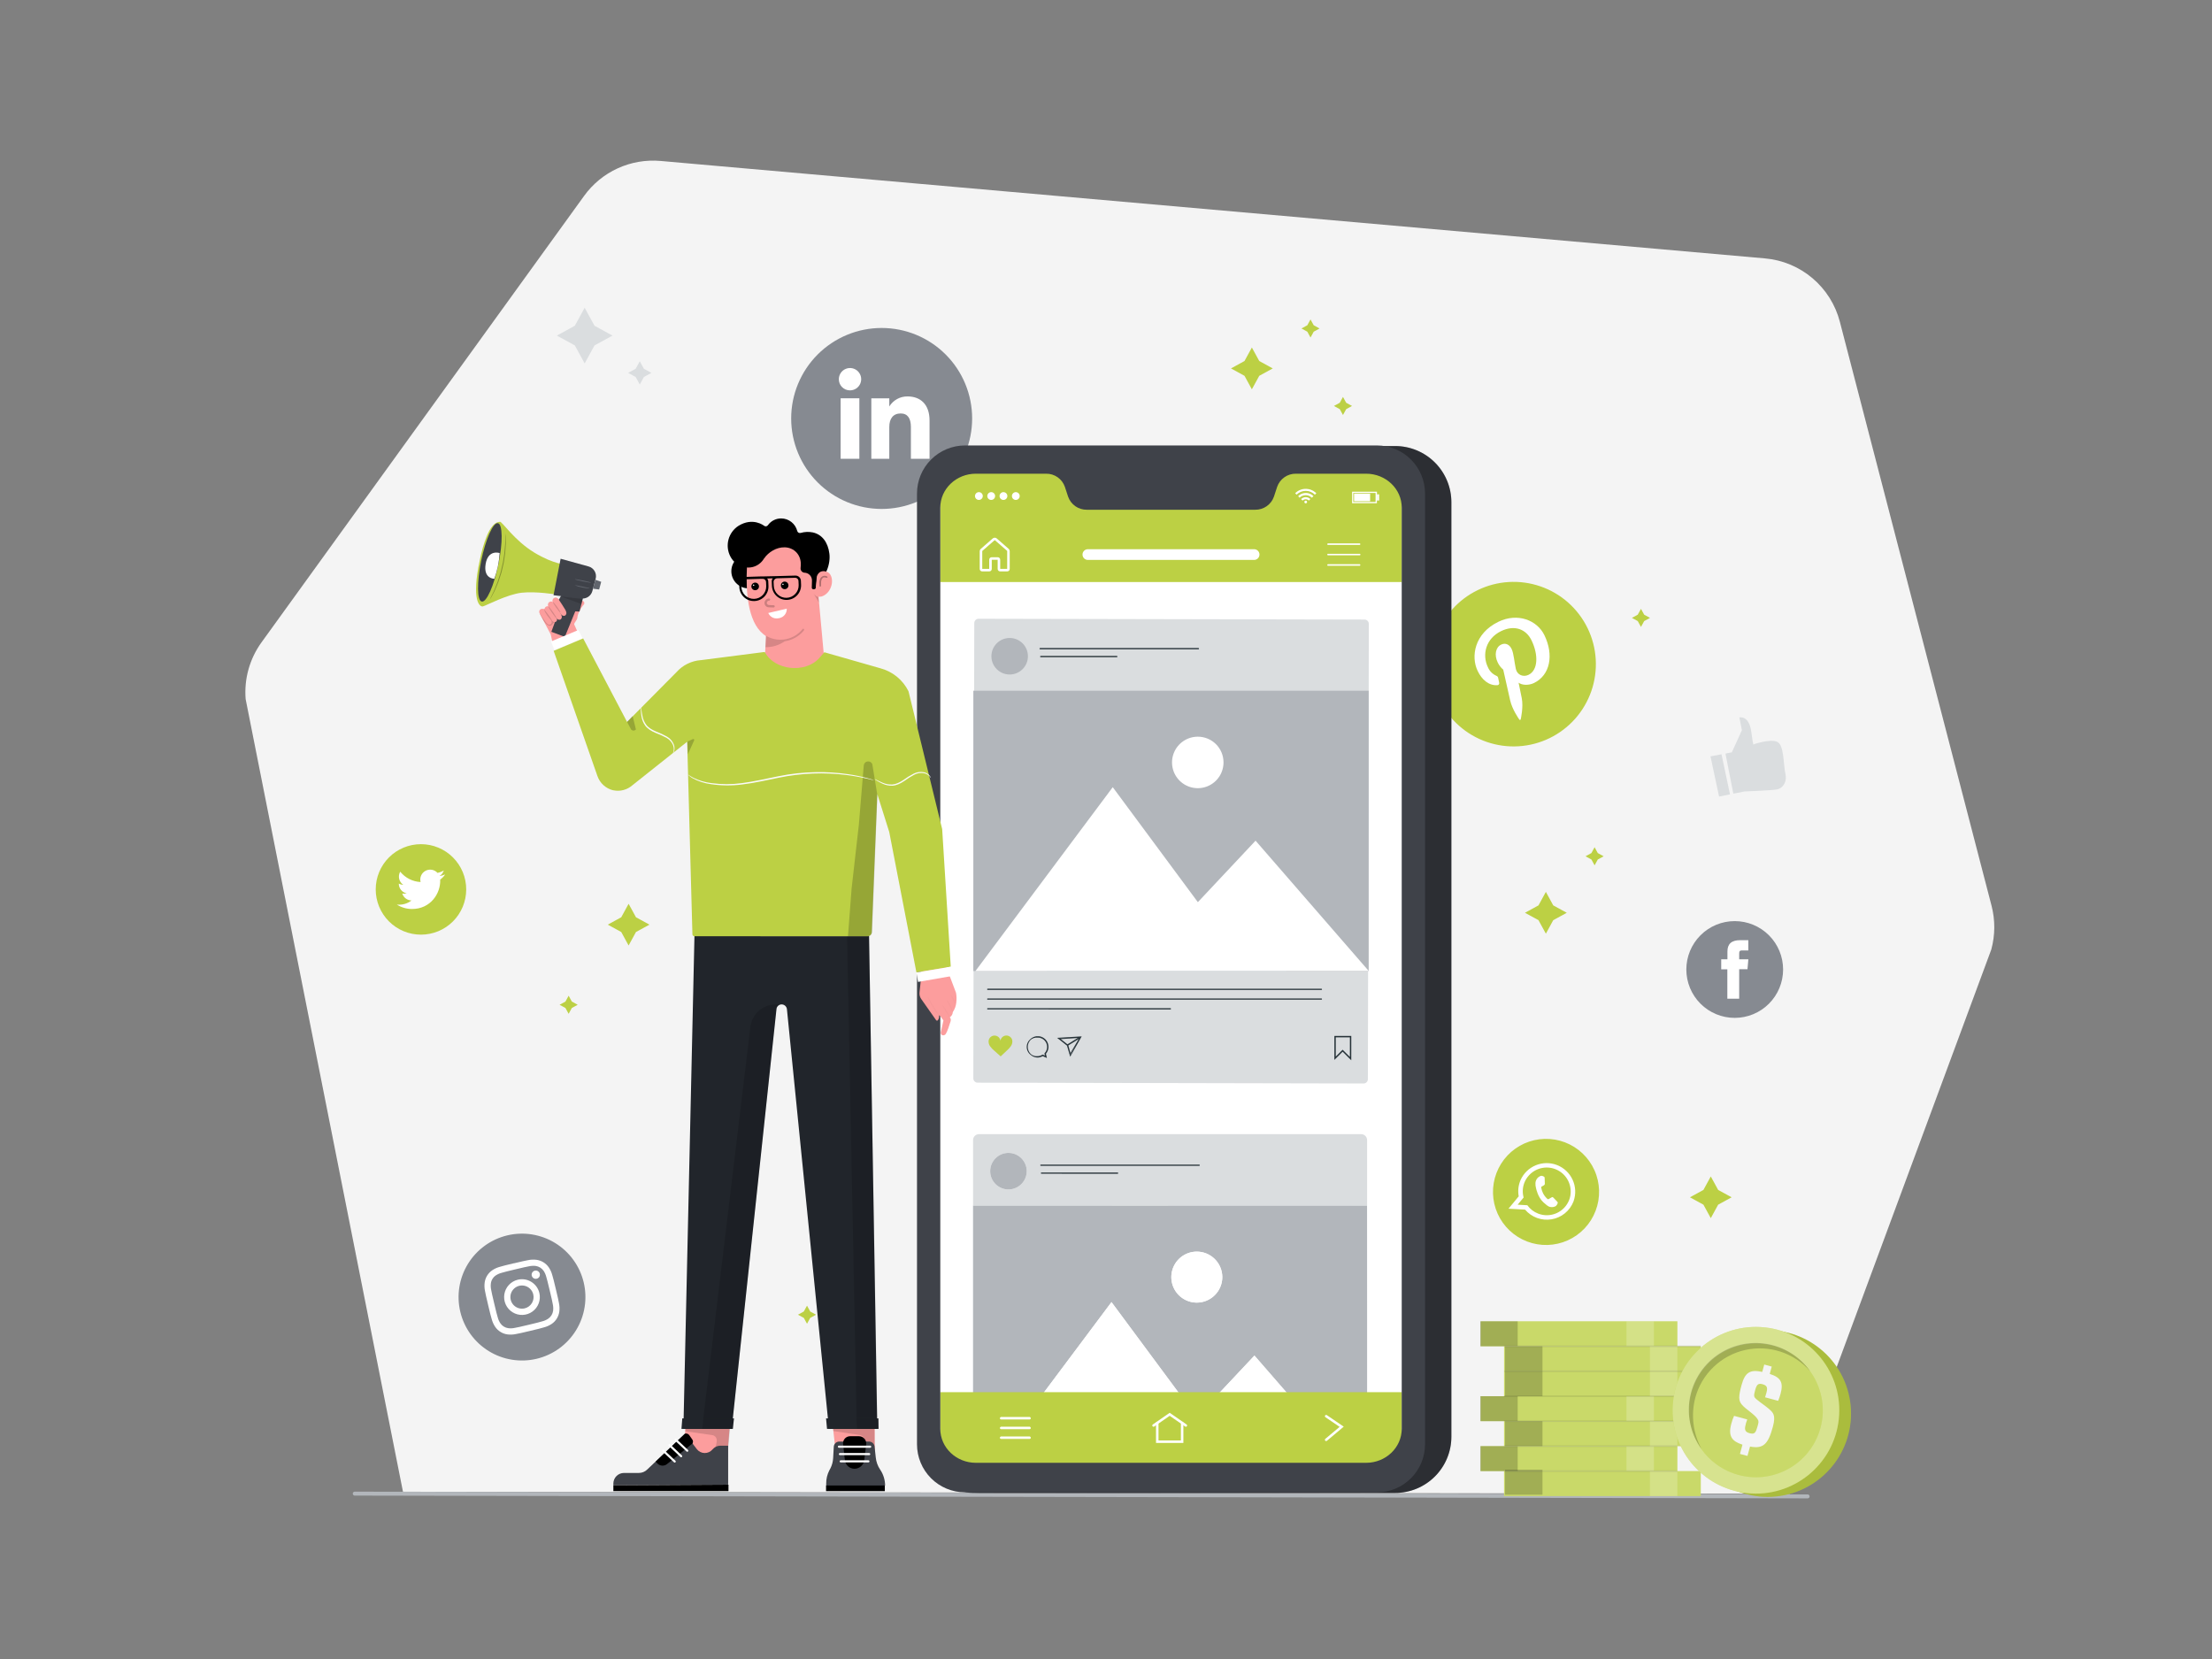 <svg class="gridItem__media" version="1.1" id="Layer_1" xmlns="http://www.w3.org/2000/svg" x="0px" y="0px" width="1600" height="1200" viewBox="0 0 1600 1200" style="baseline-shift: 0px; clip-rule: nonzero; color: rgb(61, 61, 61); color-interpolation: srgb; color-interpolation-filters: linearrgb; color-rendering: auto; cursor: auto; direction: ltr; display: block; fill: none; fill-opacity: 1; fill-rule: nonzero; font: 400 16px / 18.4px Lato, sans-serif; image-rendering: auto; letter-spacing: normal; marker: none; overflow: hidden; paint-order: normal; pointer-events: auto; shape-rendering: auto; stroke: none; stroke-dasharray: none; stroke-dashoffset: 0px; stroke-linecap: butt; stroke-linejoin: miter; stroke-miterlimit: 4; stroke-opacity: 1; stroke-width: 1px; text-anchor: start; text-decoration: none solid rgb(61, 61, 61); text-rendering: auto; visibility: visible; word-spacing: 0px; writing-mode: horizontal-tb;" fill="none" xmlns:xlink="http://www.w3.org/1999/xlink">
<rect x="0" y="0" width="1600" height="1200" fill="#808080" stroke="none"/>
<path d="M291.48 1079L177.68 505.67C176.501 491.077 180.56 476.541 189.13 464.67L422.52 141.67C428.757 133.037 437.129 126.172 446.815 121.746C456.502 117.32 467.171 115.485 477.78 116.42L1276.69 186.91C1289.33 188.026 1301.32 193.026 1311.01 201.226C1320.7 209.427 1327.62 220.424 1330.81 232.71L1440.55 655.18C1443.24 665.567 1443.18 676.478 1440.35 686.83L1294.6 1080.48L291.48 1079Z" fill="#F4F4F4" style="baseline-shift: 0px; fill: rgb(244, 244, 244); paint-order: normal; text-decoration: none solid rgb(61, 61, 61);"></path>
<path d="M1307.64 1083.81L256.44 1081.81C256.09 1081.77 255.767 1081.6 255.533 1081.34C255.299 1081.07 255.169 1080.73 255.169 1080.38C255.169 1080.03 255.299 1079.69 255.533 1079.42C255.767 1079.16 256.09 1078.99 256.44 1078.95L1307.65 1080.95C1308 1080.99 1308.32 1081.16 1308.56 1081.42C1308.79 1081.69 1308.92 1082.03 1308.92 1082.38C1308.92 1082.73 1308.79 1083.07 1308.56 1083.34C1308.32 1083.6 1308 1083.77 1307.65 1083.81H1307.64Z" fill="#B2B6BB" style="baseline-shift: 0px; fill: rgb(178, 182, 187); paint-order: normal; text-decoration: none solid rgb(61, 61, 61);"></path>
<path d="M1120.85 533.92C1106.65 540.819 1090.3 541.799 1075.38 536.644C1060.47 531.489 1048.21 520.621 1041.3 506.43V506.43C1034.4 492.234 1033.42 475.878 1038.58 460.96C1043.73 446.042 1054.61 433.783 1068.8 426.88V426.88C1075.83 423.461 1083.46 421.46 1091.26 420.991C1099.06 420.523 1106.88 421.595 1114.27 424.148C1121.66 426.701 1128.47 430.684 1134.32 435.869C1140.16 441.055 1144.93 447.341 1148.35 454.37V454.37C1155.25 468.566 1156.23 484.922 1151.07 499.84C1145.92 514.758 1135.05 527.017 1120.85 533.92V533.92Z" class="change-color-in-svg" fill="#4D61FC" style="fill: rgb(188, 208, 68); baseline-shift: 0px; paint-order: normal; text-decoration: none solid rgb(61, 61, 61);"></path>
<path d="M1083 495.62C1083.22 495.626 1083.44 495.58 1083.64 495.484C1083.84 495.389 1084.01 495.248 1084.15 495.072C1084.28 494.897 1084.38 494.692 1084.42 494.474C1084.46 494.256 1084.44 494.032 1084.38 493.82C1084.24 493.09 1083.85 491.28 1083.7 490.52C1083.5 489.52 1083.25 489.21 1082.19 488.74C1079.55 487.539 1077.45 485.401 1076.3 482.74C1071.81 473.52 1074.7 461.9 1085.77 456.51C1095.57 451.75 1103.87 455.12 1107.77 463.12C1112.89 473.65 1112.55 484.8 1105.63 488.12C1101.81 489.98 1097.42 488.21 1096.45 483.89C1095.3 478.73 1094.99 472.71 1093.37 469.37C1091.92 466.37 1089.1 464.66 1085.78 466.28C1081.87 468.18 1080.7 473.74 1083.33 479.16C1084.28 481.159 1085.64 482.934 1087.33 484.37C1087.33 484.37 1091.57 503.24 1092.33 506.55C1093.8 513.13 1098.51 519.79 1098.97 520.47C1099.03 520.567 1099.11 520.643 1099.22 520.688C1099.32 520.734 1099.43 520.746 1099.55 520.722C1099.66 520.699 1099.76 520.642 1099.83 520.559C1099.91 520.476 1099.96 520.372 1099.97 520.26C1100.1 519.62 1101.97 511.61 1100.75 505.11C1100.4 503.27 1098.44 493.82 1098.44 493.82C1100.88 495.63 1105.62 495.95 1109.57 494.04C1121.3 488.33 1124.06 473.76 1117.1 459.43C1111.83 448.6 1097.76 442.98 1083.81 449.76C1066.46 458.19 1063.81 474.88 1068.81 485.25C1071.78 491.59 1076.88 496 1083 495.62Z" fill="white" style="baseline-shift: 0px; fill: rgb(255, 255, 255); paint-order: normal; text-decoration: none solid rgb(61, 61, 61);"></path>
<path d="M637.72 368.13C620.363 368.125 603.718 361.226 591.446 348.95C579.174 336.675 572.28 320.028 572.28 302.67V302.67C572.28 294.075 573.973 285.565 577.263 277.625C580.552 269.685 585.373 262.47 591.451 256.393C597.528 250.317 604.744 245.497 612.684 242.208C620.625 238.92 629.136 237.229 637.73 237.23V237.23C646.325 237.23 654.836 238.923 662.777 242.212C670.718 245.501 677.933 250.322 684.01 256.4C690.088 262.477 694.909 269.693 698.198 277.633C701.487 285.574 703.18 294.085 703.18 302.68V302.68C703.18 311.276 701.487 319.788 698.197 327.729C694.907 335.67 690.085 342.886 684.007 348.964C677.928 355.041 670.712 359.862 662.77 363.151C654.828 366.439 646.316 368.131 637.72 368.13V368.13Z" fill="#868A91" style="baseline-shift: 0px; fill: rgb(134, 138, 145); paint-order: normal; text-decoration: none solid rgb(61, 61, 61);"></path>
<path d="M621.6 288.09H608.05V331.85H621.6V288.09Z" fill="white" style="baseline-shift: 0px; fill: rgb(255, 255, 255); paint-order: normal; text-decoration: none solid rgb(61, 61, 61);"></path>
<path d="M614.76 282.36C616.362 282.376 617.931 281.916 619.271 281.037C620.61 280.159 621.658 278.903 622.282 277.428C622.906 275.953 623.077 274.326 622.775 272.753C622.472 271.181 621.709 269.734 620.582 268.596C619.455 267.457 618.016 266.68 616.446 266.362C614.877 266.043 613.248 266.199 611.767 266.808C610.286 267.417 609.019 268.452 608.128 269.783C607.236 271.113 606.76 272.679 606.76 274.28C606.75 275.337 606.949 276.386 607.346 277.366C607.743 278.346 608.331 279.237 609.075 279.989C609.819 280.74 610.704 281.336 611.68 281.744C612.656 282.151 613.703 282.36 614.76 282.36V282.36Z" fill="white" style="baseline-shift: 0px; fill: rgb(255, 255, 255); paint-order: normal; text-decoration: none solid rgb(61, 61, 61);"></path>
<path d="M643.25 308.88C643.25 302.72 646.08 299.06 651.5 299.06C656.5 299.06 658.88 302.58 658.88 308.88V331.88H672.37V304.14C672.37 292.42 665.72 286.75 656.45 286.75C653.81 286.713 651.206 287.361 648.893 288.632C646.579 289.903 644.635 291.752 643.25 294V288.11H630.25V331.87H643.25V308.88Z" fill="white" style="baseline-shift: 0px; fill: rgb(255, 255, 255); paint-order: normal; text-decoration: none solid rgb(61, 61, 61);"></path>
<path d="M709.59 322.63H1009.15C1019.94 322.63 1030.28 326.915 1037.91 334.542C1045.54 342.169 1049.82 352.514 1049.82 363.3V1039.21C1049.82 1044.55 1048.77 1049.84 1046.72 1054.77C1044.68 1059.71 1041.68 1064.19 1037.91 1067.97C1034.13 1071.74 1029.65 1074.74 1024.71 1076.78C1019.78 1078.83 1014.49 1079.88 1009.15 1079.88H703.41C697.814 1079.88 692.447 1077.66 688.49 1073.7C684.533 1069.74 682.31 1064.38 682.31 1058.78V349.92C682.31 342.682 685.185 335.741 690.303 330.623C695.421 325.505 702.362 322.63 709.6 322.63H709.59Z" fill="#3F4249" style="baseline-shift: 0px; fill: rgb(63, 66, 73); paint-order: normal; text-decoration: none solid rgb(61, 61, 61);"></path>
<path opacity="0.3" d="M709.59 322.63H1009.15C1019.94 322.63 1030.28 326.915 1037.91 334.542C1045.54 342.169 1049.82 352.514 1049.82 363.3V1039.21C1049.82 1044.55 1048.77 1049.84 1046.72 1054.77C1044.68 1059.71 1041.68 1064.19 1037.91 1067.97C1034.13 1071.74 1029.65 1074.74 1024.71 1076.78C1019.78 1078.83 1014.49 1079.88 1009.15 1079.88H708.39C701.473 1079.88 694.84 1077.13 689.949 1072.24C685.058 1067.35 682.31 1060.72 682.31 1053.8V349.92C682.31 342.682 685.185 335.741 690.303 330.623C695.421 325.505 702.362 322.63 709.6 322.63H709.59Z" fill="black" style="baseline-shift: 0px; fill: rgb(0, 0, 0); opacity: 0.3; paint-order: normal; text-decoration: none solid rgb(61, 61, 61);"></path>
<path d="M1020.6 333.12H675.72V1061.2H1020.6V333.12Z" fill="white" style="baseline-shift: 0px; fill: rgb(255, 255, 255); paint-order: normal; text-decoration: none solid rgb(61, 61, 61);"></path>
<path d="M1014.01 336H680.01V421H1014.01V336Z" class="change-color-in-svg" fill="#4D61FC" style="fill: rgb(188, 208, 68); baseline-shift: 0px; paint-order: normal; text-decoration: none solid rgb(61, 61, 61);"></path>
<path d="M988.85 959.62V824.62C988.85 823.493 988.402 822.412 987.605 821.615C986.808 820.818 985.727 820.37 984.6 820.37H708.1C706.973 820.37 705.892 820.818 705.095 821.615C704.298 822.412 703.85 823.493 703.85 824.62V872.11L988.85 872.04V959.62ZM729.44 860.36C726.825 860.36 724.269 859.585 722.095 858.132C719.921 856.679 718.227 854.615 717.226 852.199C716.226 849.783 715.964 847.125 716.474 844.561C716.984 841.996 718.243 839.641 720.092 837.792C721.941 835.943 724.297 834.684 726.861 834.174C729.425 833.664 732.084 833.926 734.499 834.926C736.915 835.927 738.979 837.621 740.432 839.795C741.885 841.969 742.66 844.525 742.66 847.14C742.66 850.646 741.267 854.009 738.788 856.488C736.309 858.967 732.946 860.36 729.44 860.36V860.36Z" fill="#DADDDF" style="baseline-shift: 0px; fill: rgb(218, 221, 223); paint-order: normal; text-decoration: none solid rgb(61, 61, 61);"></path>
<path d="M988.83 872.05L703.83 872.12V1056.79H718L804 941.85L865.59 1025L907.37 980.52L973.69 1056.78H988.87V959.6L988.83 872.05ZM865.51 942.21C861.871 942.175 858.324 941.063 855.315 939.015C852.306 936.968 849.971 934.075 848.603 930.703C847.234 927.33 846.895 923.629 847.627 920.064C848.358 916.498 850.129 913.23 852.714 910.669C855.3 908.108 858.586 906.369 862.158 905.672C865.73 904.975 869.429 905.351 872.788 906.752C876.147 908.152 879.016 910.516 881.034 913.544C883.053 916.573 884.13 920.131 884.13 923.77C884.12 926.204 883.629 928.612 882.688 930.856C881.746 933.1 880.371 935.137 878.642 936.849C876.913 938.562 874.863 939.917 872.61 940.837C870.356 941.757 867.944 942.223 865.51 942.21Z" fill="#B2B6BB" style="baseline-shift: 0px; fill: rgb(178, 182, 187); paint-order: normal; text-decoration: none solid rgb(61, 61, 61);"></path>
<path d="M865.59 1025.02L803.95 941.85L718.01 1056.79L973.69 1056.8L907.38 980.54L865.59 1025.02Z" fill="white" style="baseline-shift: 0px; fill: rgb(255, 255, 255); paint-order: normal; text-decoration: none solid rgb(61, 61, 61);"></path>
<path d="M865.5 905.33C861.861 905.368 858.315 906.481 855.308 908.53C852.3 910.579 849.966 913.471 848.6 916.844C847.233 920.217 846.895 923.918 847.628 927.483C848.361 931.047 850.132 934.315 852.718 936.875C855.304 939.435 858.59 941.172 862.162 941.868C865.734 942.565 869.431 942.189 872.79 940.787C876.148 939.386 879.017 937.023 881.035 933.995C883.053 930.967 884.13 927.409 884.13 923.77C884.12 921.335 883.629 918.927 882.687 916.682C881.745 914.437 880.369 912.4 878.638 910.687C876.908 908.974 874.857 907.62 872.603 906.7C870.348 905.781 867.935 905.316 865.5 905.33V905.33Z" fill="white" style="baseline-shift: 0px; fill: rgb(255, 255, 255); paint-order: normal; text-decoration: none solid rgb(61, 61, 61);"></path>
<path d="M729.44 860.35C736.736 860.35 742.65 854.436 742.65 847.14C742.65 839.844 736.736 833.93 729.44 833.93C722.144 833.93 716.23 839.844 716.23 847.14C716.23 854.436 722.144 860.35 729.44 860.35Z" fill="#B2B6BB" style="baseline-shift: 0px; fill: rgb(178, 182, 187); paint-order: normal; text-decoration: none solid rgb(61, 61, 61);"></path>
<path d="M752.89 842.84H867.4" stroke="#263238" stroke-width="0.88" stroke-miterlimit="10" stroke-linecap="round" style="baseline-shift: 0px; paint-order: normal; stroke: rgb(38, 50, 56); stroke-linecap: round; stroke-miterlimit: 10; stroke-width: 0.88px; text-decoration: none solid rgb(61, 61, 61);"></path>
<path d="M753.33 848.56L808.39 848.57" stroke="#263238" stroke-width="0.88" stroke-miterlimit="10" stroke-linecap="round" style="baseline-shift: 0px; paint-order: normal; stroke: rgb(38, 50, 56); stroke-linecap: round; stroke-miterlimit: 10; stroke-width: 0.88px; text-decoration: none solid rgb(61, 61, 61);"></path>
<path d="M1013.98 1007H679.98V1066H1013.98V1007Z" class="change-color-in-svg" fill="#4D61FC" style="fill: rgb(188, 208, 68); baseline-shift: 0px; paint-order: normal; text-decoration: none solid rgb(61, 61, 61);"></path>
<path d="M988.13 1058.09H705.88C691.66 1058.09 680.14 1047.09 680.14 1033.56V367.17C680.14 353.62 691.67 342.64 705.89 342.64H756.7C759.67 342.6 762.578 343.495 765.01 345.201C767.442 346.906 769.276 349.334 770.25 352.14L772.58 359.22C773.555 362.025 775.389 364.452 777.821 366.155C780.253 367.859 783.161 368.753 786.13 368.71H907.93C910.899 368.751 913.806 367.857 916.238 366.153C918.67 364.45 920.504 362.024 921.48 359.22L923.8 352.14C924.778 349.334 926.613 346.907 929.047 345.202C931.481 343.497 934.389 342.6 937.36 342.64H988.17C1002.39 342.64 1013.92 353.64 1013.91 367.17V1033.56C1013.88 1047.1 1002.35 1058.09 988.13 1058.09ZM663.29 357V1044.73C663.301 1053.93 666.961 1062.76 673.467 1069.27C679.974 1075.77 688.797 1079.44 698 1079.45H996C1005.22 1079.45 1014.06 1075.79 1020.58 1069.27C1027.1 1062.75 1030.77 1053.91 1030.77 1044.69V356.96C1030.76 347.742 1027.1 338.903 1020.58 332.387C1014.06 325.87 1005.22 322.21 996 322.21H698C688.785 322.223 679.952 325.895 673.443 332.419C666.934 338.943 663.282 347.785 663.29 357V357Z" fill="#3F4249" style="baseline-shift: 0px; fill: rgb(63, 66, 73); paint-order: normal; text-decoration: none solid rgb(61, 61, 61);"></path>
<path d="M983.51 394.15H960.58C960.507 394.151 960.435 394.138 960.368 394.111C960.3 394.084 960.239 394.043 960.188 393.992C960.137 393.941 960.096 393.879 960.069 393.812C960.042 393.745 960.029 393.673 960.03 393.6C960.03 393.454 960.088 393.314 960.191 393.211C960.294 393.108 960.434 393.05 960.58 393.05H983.51C983.644 393.068 983.767 393.134 983.857 393.236C983.946 393.338 983.995 393.469 983.995 393.605C983.995 393.741 983.946 393.872 983.857 393.974C983.767 394.076 983.644 394.142 983.51 394.16V394.15Z" fill="white" style="baseline-shift: 0px; fill: rgb(255, 255, 255); paint-order: normal; text-decoration: none solid rgb(61, 61, 61);"></path>
<path d="M983.51 401.68H960.58C960.434 401.68 960.294 401.622 960.191 401.519C960.088 401.416 960.03 401.276 960.03 401.13C960.029 401.057 960.042 400.985 960.069 400.918C960.096 400.851 960.137 400.789 960.188 400.738C960.239 400.687 960.3 400.646 960.368 400.619C960.435 400.592 960.507 400.579 960.58 400.58H983.51C983.656 400.58 983.796 400.638 983.899 400.741C984.002 400.844 984.06 400.984 984.06 401.13C984.06 401.276 984.002 401.416 983.899 401.519C983.796 401.622 983.656 401.68 983.51 401.68Z" fill="white" style="baseline-shift: 0px; fill: rgb(255, 255, 255); paint-order: normal; text-decoration: none solid rgb(61, 61, 61);"></path>
<path d="M983.51 409.22H960.58C960.507 409.221 960.435 409.208 960.368 409.181C960.3 409.154 960.239 409.113 960.188 409.062C960.137 409.011 960.096 408.949 960.069 408.882C960.042 408.815 960.029 408.743 960.03 408.67C960.03 408.524 960.088 408.384 960.191 408.281C960.294 408.178 960.434 408.12 960.58 408.12H983.51C983.644 408.138 983.767 408.204 983.857 408.306C983.946 408.408 983.995 408.539 983.995 408.675C983.995 408.811 983.946 408.942 983.857 409.044C983.767 409.146 983.644 409.212 983.51 409.23V409.22Z" fill="white" style="baseline-shift: 0px; fill: rgb(255, 255, 255); paint-order: normal; text-decoration: none solid rgb(61, 61, 61);"></path>
<path d="M718.67 390.18L710 397.74C709.865 397.859 709.758 398.006 709.684 398.169C709.61 398.333 709.571 398.51 709.57 398.69V411.54C709.57 411.764 709.658 411.978 709.815 412.138C709.972 412.297 710.186 412.387 710.41 412.39H715.6C715.711 412.39 715.822 412.368 715.925 412.325C716.028 412.283 716.122 412.22 716.201 412.141C716.28 412.062 716.342 411.968 716.385 411.865C716.428 411.762 716.45 411.652 716.45 411.54V404.83C716.45 404.606 716.538 404.392 716.695 404.232C716.853 404.073 717.066 403.983 717.29 403.98H721.72C721.943 403.983 722.157 404.073 722.314 404.232C722.472 404.392 722.56 404.606 722.56 404.83V411.54C722.56 411.652 722.582 411.762 722.625 411.865C722.667 411.968 722.73 412.062 722.809 412.141C722.888 412.22 722.981 412.283 723.085 412.325C723.188 412.368 723.298 412.39 723.41 412.39H728.6C728.823 412.387 729.037 412.297 729.194 412.138C729.352 411.978 729.44 411.764 729.44 411.54V398.7C729.445 398.512 729.41 398.325 729.335 398.152C729.261 397.98 729.15 397.825 729.01 397.7L720.34 390.14C720.102 389.948 719.803 389.846 719.497 389.853C719.192 389.86 718.898 389.976 718.67 390.18V390.18Z" stroke="white" stroke-width="1.84" stroke-miterlimit="10" style="baseline-shift: 0px; paint-order: normal; stroke: rgb(255, 255, 255); stroke-miterlimit: 10; stroke-width: 1.84px; text-decoration: none solid rgb(61, 61, 61);"></path>
<path d="M987.02 448.155L707.83 447.571C706.118 447.567 704.728 448.952 704.724 450.664L704.034 780.013C704.031 781.726 705.416 783.116 707.128 783.12L986.317 783.705C988.029 783.708 989.42 782.323 989.424 780.611L990.113 451.262C990.117 449.55 988.732 448.159 987.02 448.155Z" fill="#DADDDF" style="baseline-shift: 0px; fill: rgb(218, 221, 223); paint-order: normal; text-decoration: none solid rgb(61, 61, 61);"></path>
<path d="M990 499.62H704.05V702.38H990V499.62Z" fill="#B2B6BB" style="baseline-shift: 0px; fill: rgb(178, 182, 187); paint-order: normal; text-decoration: none solid rgb(61, 61, 61);"></path>
<path d="M705.56 702.37L804.88 569.39L866.45 652.56L908.18 608.08L990.02 702.3L705.56 702.37Z" fill="white" style="baseline-shift: 0px; fill: rgb(255, 255, 255); paint-order: normal; text-decoration: none solid rgb(61, 61, 61);"></path>
<path d="M885 551.31C885.036 555 883.974 558.618 881.95 561.703C879.926 564.789 877.03 567.204 873.631 568.64C870.232 570.077 866.483 570.472 862.859 569.774C859.235 569.076 855.901 567.317 853.279 564.72C850.656 562.123 848.865 558.806 848.132 555.189C847.399 551.573 847.757 547.82 849.161 544.407C850.565 540.994 852.951 538.075 856.017 536.021C859.083 533.967 862.69 532.87 866.38 532.87C871.294 532.849 876.015 534.779 879.506 538.237C882.997 541.694 884.973 546.396 885 551.31Z" fill="white" style="baseline-shift: 0px; fill: rgb(255, 255, 255); paint-order: normal; text-decoration: none solid rgb(61, 61, 61);"></path>
<path d="M730.32 487.89C737.616 487.89 743.53 481.976 743.53 474.68C743.53 467.384 737.616 461.47 730.32 461.47C723.024 461.47 717.11 467.384 717.11 474.68C717.11 481.976 723.024 487.89 730.32 487.89Z" fill="#B2B6BB" style="baseline-shift: 0px; fill: rgb(178, 182, 187); paint-order: normal; text-decoration: none solid rgb(61, 61, 61);"></path>
<path d="M976.91 765.73L971.16 760L965.69 765.46V749.83H976.92L976.91 765.73Z" stroke="#263238" stroke-miterlimit="10" style="baseline-shift: 0px; paint-order: normal; stroke: rgb(38, 50, 56); stroke-miterlimit: 10; text-decoration: none solid rgb(61, 61, 61);"></path>
<path d="M756.9 764.85L754.21 763.65C753.153 764.28 751.958 764.644 750.73 764.71C749.015 764.728 747.345 764.158 746 763.093C744.655 762.028 743.717 760.534 743.341 758.86C742.966 757.186 743.176 755.435 743.937 753.897C744.698 752.36 745.964 751.131 747.522 750.414C749.081 749.698 750.838 749.539 752.5 749.963C754.163 750.387 755.629 751.368 756.654 752.743C757.679 754.119 758.202 755.804 758.134 757.518C758.065 759.232 757.411 760.871 756.28 762.16L756.9 764.85ZM750.62 750.29C749.639 750.186 748.648 750.291 747.711 750.597C746.774 750.903 745.912 751.404 745.181 752.067C744.451 752.729 743.869 753.538 743.473 754.441C743.077 755.344 742.877 756.321 742.884 757.307C742.892 758.293 743.108 759.266 743.518 760.162C743.928 761.059 744.523 761.859 745.264 762.51C746.004 763.161 746.874 763.648 747.816 763.939C748.758 764.23 749.751 764.319 750.73 764.2C751.916 764.127 753.067 763.763 754.08 763.14L754.19 763.08L756.19 763.96L755.74 762.02L755.83 761.92C756.745 760.922 757.348 759.679 757.565 758.343C757.782 757.008 757.604 755.637 757.052 754.401C756.501 753.165 755.6 752.118 754.461 751.387C753.321 750.657 751.993 750.275 750.64 750.29H750.62Z" stroke="#263238" stroke-width="0.5" stroke-miterlimit="10" style="baseline-shift: 0px; paint-order: normal; stroke: rgb(38, 50, 56); stroke-miterlimit: 10; stroke-width: 0.5px; text-decoration: none solid rgb(61, 61, 61);"></path>
<path d="M765.32 750.91L771.98 756.18L774.18 763.7L781.98 749.92L765.32 750.91ZM780.57 750.48L772.11 755.68L766.63 751.41L780.57 750.48ZM774.18 762.33L772.47 756.06L781 750.82L774.18 762.33Z" stroke="#263238" stroke-width="0.5" stroke-miterlimit="10" style="baseline-shift: 0px; paint-order: normal; stroke: rgb(38, 50, 56); stroke-miterlimit: 10; stroke-width: 0.5px; text-decoration: none solid rgb(61, 61, 61);"></path>
<path d="M732.21 752.48C732.003 751.477 731.448 750.58 730.643 749.948C729.838 749.315 728.836 748.986 727.813 749.021C726.79 749.056 725.812 749.451 725.052 750.137C724.292 750.823 723.799 751.756 723.66 752.77C723.515 751.75 723.012 750.816 722.24 750.134C721.468 749.452 720.479 749.067 719.449 749.049C718.419 749.031 717.417 749.381 716.622 750.035C715.826 750.69 715.29 751.606 715.11 752.62C714.909 754.109 715.292 755.618 716.18 756.83C717.055 758.033 718.083 759.115 719.24 760.05L723.81 764.11C725.35 762.7 726.65 761.39 728.19 759.98C729.326 759.023 730.334 757.924 731.19 756.71C732.063 755.484 732.429 753.969 732.21 752.48Z" class="change-color-in-svg" fill="#4D61FC" style="fill: rgb(188, 208, 68); baseline-shift: 0px; paint-order: normal; text-decoration: none solid rgb(61, 61, 61);"></path>
<path d="M714.45 715.59L955.8 715.61" stroke="#263238" stroke-width="0.88" stroke-miterlimit="10" stroke-linecap="round" style="baseline-shift: 0px; paint-order: normal; stroke: rgb(38, 50, 56); stroke-linecap: round; stroke-miterlimit: 10; stroke-width: 0.88px; text-decoration: none solid rgb(61, 61, 61);"></path>
<path d="M714.45 722.64L955.8 722.65" stroke="#263238" stroke-width="0.88" stroke-miterlimit="10" stroke-linecap="round" style="baseline-shift: 0px; paint-order: normal; stroke: rgb(38, 50, 56); stroke-linecap: round; stroke-miterlimit: 10; stroke-width: 0.88px; text-decoration: none solid rgb(61, 61, 61);"></path>
<path d="M714.45 729.69L846.58 729.7" stroke="#263238" stroke-width="0.88" stroke-miterlimit="10" stroke-linecap="round" style="baseline-shift: 0px; paint-order: normal; stroke: rgb(38, 50, 56); stroke-linecap: round; stroke-miterlimit: 10; stroke-width: 0.88px; text-decoration: none solid rgb(61, 61, 61);"></path>
<path d="M752.34 469.18L866.85 469.19" stroke="#263238" stroke-width="0.88" stroke-miterlimit="10" stroke-linecap="round" style="baseline-shift: 0px; paint-order: normal; stroke: rgb(38, 50, 56); stroke-linecap: round; stroke-miterlimit: 10; stroke-width: 0.88px; text-decoration: none solid rgb(61, 61, 61);"></path>
<path d="M752.78 474.91H807.83" stroke="#263238" stroke-width="0.88" stroke-miterlimit="10" stroke-linecap="round" style="baseline-shift: 0px; paint-order: normal; stroke: rgb(38, 50, 56); stroke-linecap: round; stroke-miterlimit: 10; stroke-width: 0.88px; text-decoration: none solid rgb(61, 61, 61);"></path>
<path d="M744.85 1026.5H724C723.855 1026.46 723.727 1026.38 723.635 1026.26C723.543 1026.14 723.493 1026 723.493 1025.85C723.493 1025.7 723.543 1025.56 723.635 1025.44C723.727 1025.32 723.855 1025.24 724 1025.2H744.88C745.025 1025.24 745.154 1025.32 745.246 1025.44C745.338 1025.56 745.388 1025.7 745.388 1025.85C745.388 1026 745.338 1026.14 745.246 1026.26C745.154 1026.38 745.025 1026.46 744.88 1026.5H744.85Z" fill="white" stroke="white" stroke-width="0.45" stroke-miterlimit="10" style="baseline-shift: 0px; fill: rgb(255, 255, 255); paint-order: normal; stroke: rgb(255, 255, 255); stroke-miterlimit: 10; stroke-width: 0.45px; text-decoration: none solid rgb(61, 61, 61);"></path>
<path d="M744.85 1033.54H724C723.859 1033.5 723.735 1033.42 723.647 1033.3C723.559 1033.18 723.511 1033.04 723.511 1032.9C723.511 1032.75 723.559 1032.61 723.647 1032.49C723.735 1032.37 723.859 1032.29 724 1032.25H744.88C745.021 1032.29 745.144 1032.37 745.233 1032.49C745.321 1032.61 745.369 1032.75 745.369 1032.9C745.369 1033.04 745.321 1033.18 745.233 1033.3C745.144 1033.42 745.021 1033.5 744.88 1033.54H744.85Z" fill="white" stroke="white" stroke-width="0.45" stroke-miterlimit="10" style="baseline-shift: 0px; fill: rgb(255, 255, 255); paint-order: normal; stroke: rgb(255, 255, 255); stroke-miterlimit: 10; stroke-width: 0.45px; text-decoration: none solid rgb(61, 61, 61);"></path>
<path d="M744.85 1040.59H724C723.849 1040.57 723.713 1040.49 723.619 1040.37C723.526 1040.25 723.483 1040.1 723.5 1039.95C723.483 1039.8 723.525 1039.65 723.618 1039.52C723.712 1039.4 723.848 1039.32 724 1039.3H744.88C745.025 1039.34 745.153 1039.42 745.245 1039.54C745.337 1039.66 745.387 1039.8 745.387 1039.95C745.387 1040.1 745.337 1040.24 745.245 1040.36C745.153 1040.48 745.025 1040.56 744.88 1040.6L744.85 1040.59Z" fill="white" stroke="white" stroke-width="0.45" stroke-miterlimit="10" style="baseline-shift: 0px; fill: rgb(255, 255, 255); paint-order: normal; stroke: rgb(255, 255, 255); stroke-miterlimit: 10; stroke-width: 0.45px; text-decoration: none solid rgb(61, 61, 61);"></path>
<path d="M959.24 1024.36L970.48 1032.01L959.23 1041.45" stroke="white" stroke-width="1.8" stroke-miterlimit="10" stroke-linecap="round" style="baseline-shift: 0px; paint-order: normal; stroke: rgb(255, 255, 255); stroke-linecap: round; stroke-miterlimit: 10; stroke-width: 1.8px; text-decoration: none solid rgb(61, 61, 61);"></path>
<path d="M855.07 1029.3V1042.8H837.08V1029.3" stroke="white" stroke-width="1.8" stroke-miterlimit="10" stroke-linecap="round" style="baseline-shift: 0px; paint-order: normal; stroke: rgb(255, 255, 255); stroke-linecap: round; stroke-miterlimit: 10; stroke-width: 1.8px; text-decoration: none solid rgb(61, 61, 61);"></path>
<path d="M834.38 1031.1L846.08 1023L857.77 1031.1" stroke="white" stroke-width="1.8" stroke-miterlimit="10" stroke-linecap="round" style="baseline-shift: 0px; paint-order: normal; stroke: rgb(255, 255, 255); stroke-linecap: round; stroke-miterlimit: 10; stroke-width: 1.8px; text-decoration: none solid rgb(61, 61, 61);"></path>
<path d="M952.16 356.73L951.48 357.41L951.09 357.8C950.222 356.93 949.191 356.239 948.056 355.768C946.921 355.296 945.704 355.054 944.475 355.054C943.246 355.054 942.029 355.296 940.894 355.768C939.759 356.239 938.728 356.93 937.86 357.8L937.48 357.41L936.81 356.73H936.86C937.15 356.47 937.43 356.21 937.73 355.96C938.344 355.455 939.015 355.026 939.73 354.68C940.572 354.265 941.467 353.965 942.39 353.79C942.83 353.71 943.28 353.67 943.72 353.61C943.87 353.61 944.86 353.61 944.89 353.61L945.79 353.68C946.624 353.772 947.444 353.967 948.23 354.26C948.802 354.471 949.354 354.732 949.88 355.04C950.44 355.356 950.969 355.724 951.46 356.14C951.71 356.35 951.94 356.57 952.18 356.79L952.16 356.73Z" fill="white" style="baseline-shift: 0px; fill: rgb(255, 255, 255); paint-order: normal; text-decoration: none solid rgb(61, 61, 61);"></path>
<path d="M940 360L939 358.88C940.184 357.674 941.735 356.897 943.41 356.67C944.612 356.488 945.84 356.592 946.993 356.975C948.147 357.357 949.195 358.006 950.05 358.87L948.91 360C947.731 358.825 946.134 358.165 944.47 358.165C942.806 358.165 941.209 358.825 940.03 360H940Z" fill="white" style="baseline-shift: 0px; fill: rgb(255, 255, 255); paint-order: normal; text-decoration: none solid rgb(61, 61, 61);"></path>
<path d="M947.83 361L946.75 362.08C946.453 361.778 946.098 361.538 945.706 361.377C945.314 361.215 944.894 361.135 944.47 361.14C944.048 361.138 943.63 361.221 943.241 361.382C942.851 361.543 942.497 361.781 942.2 362.08L941.12 361.01C941.558 360.565 942.079 360.211 942.655 359.969C943.231 359.727 943.849 359.602 944.473 359.601C945.097 359.6 945.716 359.723 946.292 359.963C946.868 360.204 947.391 360.556 947.83 361V361Z" fill="white" style="baseline-shift: 0px; fill: rgb(255, 255, 255); paint-order: normal; text-decoration: none solid rgb(61, 61, 61);"></path>
<path d="M945.45 363.1C945.45 363.298 945.392 363.491 945.282 363.656C945.172 363.82 945.016 363.948 944.833 364.024C944.65 364.1 944.449 364.119 944.255 364.081C944.061 364.042 943.883 363.947 943.743 363.807C943.603 363.667 943.508 363.489 943.469 363.295C943.431 363.101 943.451 362.9 943.526 362.717C943.602 362.535 943.73 362.378 943.895 362.268C944.059 362.159 944.252 362.1 944.45 362.1C944.715 362.1 944.97 362.205 945.157 362.393C945.345 362.58 945.45 362.835 945.45 363.1Z" fill="white" style="baseline-shift: 0px; fill: rgb(255, 255, 255); paint-order: normal; text-decoration: none solid rgb(61, 61, 61);"></path>
<path d="M705.23 358.79C705.23 358.23 705.396 357.683 705.707 357.218C706.018 356.752 706.46 356.39 706.977 356.175C707.494 355.961 708.063 355.905 708.612 356.014C709.161 356.124 709.665 356.393 710.061 356.789C710.457 357.185 710.726 357.689 710.836 358.238C710.945 358.787 710.889 359.356 710.675 359.873C710.46 360.39 710.098 360.832 709.632 361.143C709.167 361.454 708.62 361.62 708.06 361.62C707.688 361.62 707.32 361.547 706.977 361.405C706.634 361.262 706.322 361.054 706.059 360.791C705.796 360.528 705.588 360.216 705.445 359.873C705.303 359.53 705.23 359.162 705.23 358.79V358.79Z" fill="white" style="baseline-shift: 0px; fill: rgb(255, 255, 255); paint-order: normal; text-decoration: none solid rgb(61, 61, 61);"></path>
<path d="M714.14 358.79C714.14 358.23 714.306 357.682 714.618 357.217C714.929 356.751 715.372 356.388 715.889 356.174C716.407 355.961 716.977 355.905 717.526 356.015C718.075 356.125 718.579 356.396 718.975 356.792C719.37 357.189 719.639 357.694 719.747 358.244C719.855 358.794 719.798 359.363 719.582 359.88C719.366 360.397 719.002 360.838 718.535 361.148C718.068 361.458 717.52 361.622 716.96 361.62C716.211 361.617 715.494 361.318 714.965 360.788C714.437 360.257 714.14 359.539 714.14 358.79V358.79Z" fill="white" style="baseline-shift: 0px; fill: rgb(255, 255, 255); paint-order: normal; text-decoration: none solid rgb(61, 61, 61);"></path>
<path d="M723 358.79C723 358.23 723.166 357.683 723.477 357.218C723.788 356.752 724.23 356.39 724.747 356.175C725.264 355.961 725.833 355.905 726.382 356.014C726.931 356.124 727.435 356.393 727.831 356.789C728.227 357.185 728.496 357.689 728.606 358.238C728.715 358.787 728.659 359.356 728.445 359.873C728.23 360.39 727.868 360.832 727.402 361.143C726.937 361.454 726.39 361.62 725.83 361.62C725.079 361.62 724.36 361.322 723.829 360.791C723.298 360.26 723 359.541 723 358.79V358.79Z" fill="white" style="baseline-shift: 0px; fill: rgb(255, 255, 255); paint-order: normal; text-decoration: none solid rgb(61, 61, 61);"></path>
<path d="M731.94 358.79C731.94 358.23 732.106 357.683 732.417 357.218C732.728 356.752 733.17 356.39 733.687 356.175C734.204 355.961 734.773 355.905 735.322 356.014C735.871 356.124 736.375 356.393 736.771 356.789C737.167 357.185 737.436 357.689 737.546 358.238C737.655 358.787 737.599 359.356 737.385 359.873C737.17 360.39 736.808 360.832 736.342 361.143C735.877 361.454 735.33 361.62 734.77 361.62C734.019 361.62 733.3 361.322 732.769 360.791C732.238 360.26 731.94 359.541 731.94 358.79V358.79Z" fill="white" style="baseline-shift: 0px; fill: rgb(255, 255, 255); paint-order: normal; text-decoration: none solid rgb(61, 61, 61);"></path>
<path d="M995.94 364H978V355.67H996L995.94 364ZM978.85 363.09H995V356.58H978.85V363.09Z" fill="white" style="baseline-shift: 0px; fill: rgb(255, 255, 255); paint-order: normal; text-decoration: none solid rgb(61, 61, 61);"></path>
<path d="M991.05 357.05H979.44V362.56H991.05V357.05Z" fill="white" style="baseline-shift: 0px; fill: rgb(255, 255, 255); paint-order: normal; text-decoration: none solid rgb(61, 61, 61);"></path>
<path d="M997.56 357.57H995.96V362.03H997.56V357.57Z" fill="white" style="baseline-shift: 0px; fill: rgb(255, 255, 255); paint-order: normal; text-decoration: none solid rgb(61, 61, 61);"></path>
<path d="M907.14 397.26H786.88C784.742 397.26 783.01 398.993 783.01 401.13V401.14C783.01 403.277 784.742 405.01 786.88 405.01H907.14C909.277 405.01 911.01 403.277 911.01 401.14V401.13C911.01 398.993 909.277 397.26 907.14 397.26Z" fill="white" style="baseline-shift: 0px; fill: rgb(255, 255, 255); paint-order: normal; text-decoration: none solid rgb(61, 61, 61);"></path>
<path d="M1213.28 1046.03H1071V1064.09H1213.28V1046.03Z" class="change-color-in-svg" fill="#4D61FC" style="fill: rgb(188, 208, 68); baseline-shift: 0px; paint-order: normal; text-decoration: none solid rgb(61, 61, 61);"></path>
<path opacity="0.2" d="M1213.28 1046.03H1071V1064.09H1213.28V1046.03Z" fill="white" style="baseline-shift: 0px; fill: rgb(255, 255, 255); opacity: 0.2; paint-order: normal; text-decoration: none solid rgb(61, 61, 61);"></path>
<path opacity="0.2" d="M1097.77 1046.03H1070.71V1064.09H1097.77V1046.03Z" fill="black" style="baseline-shift: 0px; fill: rgb(0, 0, 0); opacity: 0.2; paint-order: normal; text-decoration: none solid rgb(61, 61, 61);"></path>
<path opacity="0.2" d="M1196.34 1046.03H1176.5V1064.09H1196.34V1046.03Z" fill="white" style="baseline-shift: 0px; fill: rgb(255, 255, 255); opacity: 0.2; paint-order: normal; text-decoration: none solid rgb(61, 61, 61);"></path>
<path d="M1213.28 1009.91H1071V1027.97H1213.28V1009.91Z" class="change-color-in-svg" fill="#4D61FC" style="fill: rgb(188, 208, 68); baseline-shift: 0px; paint-order: normal; text-decoration: none solid rgb(61, 61, 61);"></path>
<path opacity="0.2" d="M1213.28 1009.91H1071V1027.97H1213.28V1009.91Z" fill="white" style="baseline-shift: 0px; fill: rgb(255, 255, 255); opacity: 0.2; paint-order: normal; text-decoration: none solid rgb(61, 61, 61);"></path>
<path opacity="0.2" d="M1097.77 1009.91H1070.71V1027.97H1097.77V1009.91Z" fill="black" style="baseline-shift: 0px; fill: rgb(0, 0, 0); opacity: 0.2; paint-order: normal; text-decoration: none solid rgb(61, 61, 61);"></path>
<path opacity="0.2" d="M1196.34 1009.91H1176.5V1027.97H1196.34V1009.91Z" fill="white" style="baseline-shift: 0px; fill: rgb(255, 255, 255); opacity: 0.2; paint-order: normal; text-decoration: none solid rgb(61, 61, 61);"></path>
<path d="M1213.28 955.74H1071V973.8H1213.28V955.74Z" class="change-color-in-svg" fill="#4D61FC" style="fill: rgb(188, 208, 68); baseline-shift: 0px; paint-order: normal; text-decoration: none solid rgb(61, 61, 61);"></path>
<path opacity="0.2" d="M1213.28 955.74H1071V973.8H1213.28V955.74Z" fill="white" style="baseline-shift: 0px; fill: rgb(255, 255, 255); opacity: 0.2; paint-order: normal; text-decoration: none solid rgb(61, 61, 61);"></path>
<path opacity="0.2" d="M1097.78 955.73H1070.72V973.79H1097.78V955.73Z" fill="black" style="baseline-shift: 0px; fill: rgb(0, 0, 0); opacity: 0.2; paint-order: normal; text-decoration: none solid rgb(61, 61, 61);"></path>
<path opacity="0.2" d="M1196.34 955.74H1176.5V973.8H1196.34V955.74Z" fill="white" style="baseline-shift: 0px; fill: rgb(255, 255, 255); opacity: 0.2; paint-order: normal; text-decoration: none solid rgb(61, 61, 61);"></path>
<path d="M1230.21 1064.09H1087.93V1082.15H1230.21V1064.09Z" class="change-color-in-svg" fill="#4D61FC" style="fill: rgb(188, 208, 68); baseline-shift: 0px; paint-order: normal; text-decoration: none solid rgb(61, 61, 61);"></path>
<path opacity="0.2" d="M1230.21 1064.09H1087.93V1082.15H1230.21V1064.09Z" fill="white" style="baseline-shift: 0px; fill: rgb(255, 255, 255); opacity: 0.2; paint-order: normal; text-decoration: none solid rgb(61, 61, 61);"></path>
<path opacity="0.2" d="M1115.71 1063.09H1088.65V1081.15H1115.71V1063.09Z" fill="black" style="baseline-shift: 0px; fill: rgb(0, 0, 0); opacity: 0.2; paint-order: normal; text-decoration: none solid rgb(61, 61, 61);"></path>
<path opacity="0.2" d="M1213.27 1064.09H1193.43V1082.15H1213.27V1064.09Z" fill="white" style="baseline-shift: 0px; fill: rgb(255, 255, 255); opacity: 0.2; paint-order: normal; text-decoration: none solid rgb(61, 61, 61);"></path>
<path d="M1230.21 991.85H1087.93V1009.91H1230.21V991.85Z" class="change-color-in-svg" fill="#4D61FC" style="fill: rgb(188, 208, 68); baseline-shift: 0px; paint-order: normal; text-decoration: none solid rgb(61, 61, 61);"></path>
<path opacity="0.2" d="M1230.21 991.85H1087.93V1009.91H1230.21V991.85Z" fill="white" style="baseline-shift: 0px; fill: rgb(255, 255, 255); opacity: 0.2; paint-order: normal; text-decoration: none solid rgb(61, 61, 61);"></path>
<path opacity="0.2" d="M1115.71 991.85H1088.65V1009.91H1115.71V991.85Z" fill="black" style="baseline-shift: 0px; fill: rgb(0, 0, 0); opacity: 0.2; paint-order: normal; text-decoration: none solid rgb(61, 61, 61);"></path>
<path opacity="0.2" d="M1213.28 991.86H1193.44V1009.92H1213.28V991.86Z" fill="white" style="baseline-shift: 0px; fill: rgb(255, 255, 255); opacity: 0.2; paint-order: normal; text-decoration: none solid rgb(61, 61, 61);"></path>
<path d="M1230.22 973.8H1087.94V991.86H1230.22V973.8Z" class="change-color-in-svg" fill="#4D61FC" style="fill: rgb(188, 208, 68); baseline-shift: 0px; paint-order: normal; text-decoration: none solid rgb(61, 61, 61);"></path>
<path opacity="0.2" d="M1230.22 973.8H1087.94V991.86H1230.22V973.8Z" fill="white" style="baseline-shift: 0px; fill: rgb(255, 255, 255); opacity: 0.2; paint-order: normal; text-decoration: none solid rgb(61, 61, 61);"></path>
<path opacity="0.2" d="M1115.71 973.79H1088.65V991.85H1115.71V973.79Z" fill="black" style="baseline-shift: 0px; fill: rgb(0, 0, 0); opacity: 0.2; paint-order: normal; text-decoration: none solid rgb(61, 61, 61);"></path>
<path opacity="0.2" d="M1213.28 973.8H1193.44V991.86H1213.28V973.8Z" fill="white" style="baseline-shift: 0px; fill: rgb(255, 255, 255); opacity: 0.2; paint-order: normal; text-decoration: none solid rgb(61, 61, 61);"></path>
<path d="M1230.21 1027.97H1087.93V1046.03H1230.21V1027.97Z" class="change-color-in-svg" fill="#4D61FC" style="fill: rgb(188, 208, 68); baseline-shift: 0px; paint-order: normal; text-decoration: none solid rgb(61, 61, 61);"></path>
<path opacity="0.2" d="M1230.21 1027.97H1087.93V1046.03H1230.21V1027.97Z" fill="white" style="baseline-shift: 0px; fill: rgb(255, 255, 255); opacity: 0.2; paint-order: normal; text-decoration: none solid rgb(61, 61, 61);"></path>
<path opacity="0.2" d="M1115.71 1027.97H1088.65V1046.03H1115.71V1027.97Z" fill="black" style="baseline-shift: 0px; fill: rgb(0, 0, 0); opacity: 0.2; paint-order: normal; text-decoration: none solid rgb(61, 61, 61);"></path>
<path opacity="0.2" d="M1213.27 1027.97H1193.43V1046.03H1213.27V1027.97Z" fill="white" style="baseline-shift: 0px; fill: rgb(255, 255, 255); opacity: 0.2; paint-order: normal; text-decoration: none solid rgb(61, 61, 61);"></path>
<g opacity="0.3" style="baseline-shift: 0px; opacity: 0.3; paint-order: normal; text-decoration: none solid rgb(61, 61, 61);">
<path opacity="0.3" d="M1213.27 1063.52H1087.93V1064.66H1213.27V1063.52Z" fill="black" style="baseline-shift: 0px; fill: rgb(0, 0, 0); opacity: 0.3; paint-order: normal; text-decoration: none solid rgb(61, 61, 61);"></path>
</g>
<g opacity="0.3" style="baseline-shift: 0px; opacity: 0.3; paint-order: normal; text-decoration: none solid rgb(61, 61, 61);">
<path opacity="0.3" d="M1213.27 1045.46H1087.93V1046.6H1213.27V1045.46Z" fill="black" style="baseline-shift: 0px; fill: rgb(0, 0, 0); opacity: 0.3; paint-order: normal; text-decoration: none solid rgb(61, 61, 61);"></path>
</g>
<g opacity="0.3" style="baseline-shift: 0px; opacity: 0.3; paint-order: normal; text-decoration: none solid rgb(61, 61, 61);">
<path opacity="0.3" d="M1213.27 1027.4H1087.93V1028.54H1213.27V1027.4Z" fill="black" style="baseline-shift: 0px; fill: rgb(0, 0, 0); opacity: 0.3; paint-order: normal; text-decoration: none solid rgb(61, 61, 61);"></path>
</g>
<g opacity="0.3" style="baseline-shift: 0px; opacity: 0.3; paint-order: normal; text-decoration: none solid rgb(61, 61, 61);">
<path opacity="0.3" d="M1213.27 1009.34H1087.93V1010.48H1213.27V1009.34Z" fill="black" style="baseline-shift: 0px; fill: rgb(0, 0, 0); opacity: 0.3; paint-order: normal; text-decoration: none solid rgb(61, 61, 61);"></path>
</g>
<g opacity="0.3" style="baseline-shift: 0px; opacity: 0.3; paint-order: normal; text-decoration: none solid rgb(61, 61, 61);">
<path opacity="0.3" d="M1230.22 991.28H1087.94V992.42H1230.22V991.28Z" fill="black" style="baseline-shift: 0px; fill: rgb(0, 0, 0); opacity: 0.3; paint-order: normal; text-decoration: none solid rgb(61, 61, 61);"></path>
</g>
<g opacity="0.3" style="baseline-shift: 0px; opacity: 0.3; paint-order: normal; text-decoration: none solid rgb(61, 61, 61);">
<path opacity="0.3" d="M1230.22 973.22H1087.94V974.36H1230.22V973.22Z" fill="black" style="baseline-shift: 0px; fill: rgb(0, 0, 0); opacity: 0.3; paint-order: normal; text-decoration: none solid rgb(61, 61, 61);"></path>
</g>
<path d="M1287.63 1082.07C1320.55 1077.1 1343.2 1046.38 1338.23 1013.46C1333.26 980.545 1302.54 957.89 1269.62 962.863C1236.71 967.836 1214.05 998.552 1219.02 1031.47C1224 1064.39 1254.71 1087.04 1287.63 1082.07Z" class="change-color-in-svg" fill="#4D61FC" style="fill: rgb(188, 208, 68); baseline-shift: 0px; paint-order: normal; text-decoration: none solid rgb(61, 61, 61);"></path>
<path opacity="0.1" d="M1287.63 1082.07C1320.55 1077.1 1343.2 1046.38 1338.23 1013.46C1333.26 980.545 1302.54 957.89 1269.62 962.863C1236.71 967.836 1214.05 998.552 1219.02 1031.47C1224 1064.39 1254.71 1087.04 1287.63 1082.07Z" fill="black" style="baseline-shift: 0px; fill: rgb(0, 0, 0); opacity: 0.1; paint-order: normal; text-decoration: none solid rgb(61, 61, 61);"></path>
<path d="M1330.06 1026.47C1333.59 993.363 1309.61 963.668 1276.51 960.142C1243.4 956.616 1213.71 980.594 1210.18 1013.7C1206.66 1046.8 1230.63 1076.5 1263.74 1080.02C1296.84 1083.55 1326.54 1059.57 1330.06 1026.47Z" class="change-color-in-svg" fill="#4D61FC" style="fill: rgb(188, 208, 68); baseline-shift: 0px; paint-order: normal; text-decoration: none solid rgb(61, 61, 61);"></path>
<path opacity="0.4" d="M1330.06 1026.47C1333.59 993.363 1309.61 963.668 1276.51 960.142C1243.4 956.616 1213.71 980.594 1210.18 1013.7C1206.66 1046.8 1230.63 1076.5 1263.74 1080.02C1296.84 1083.55 1326.54 1059.57 1330.06 1026.47Z" fill="white" style="baseline-shift: 0px; fill: rgb(255, 255, 255); opacity: 0.4; paint-order: normal; text-decoration: none solid rgb(61, 61, 61);"></path>
<path d="M1286.68 1065.61C1311.77 1056.47 1324.7 1028.72 1315.55 1003.63C1306.41 978.542 1278.66 965.614 1253.57 974.756C1228.48 983.897 1215.56 1011.65 1224.7 1036.74C1233.84 1061.83 1261.59 1074.75 1286.68 1065.61Z" class="change-color-in-svg" fill="#4D61FC" style="fill: rgb(188, 208, 68); baseline-shift: 0px; paint-order: normal; text-decoration: none solid rgb(61, 61, 61);"></path>
<path opacity="0.2" d="M1286.68 1065.61C1311.77 1056.47 1324.7 1028.72 1315.55 1003.63C1306.41 978.542 1278.66 965.614 1253.57 974.756C1228.48 983.897 1215.56 1011.65 1224.7 1036.74C1233.84 1061.83 1261.59 1074.75 1286.68 1065.61Z" fill="white" style="baseline-shift: 0px; fill: rgb(255, 255, 255); opacity: 0.2; paint-order: normal; text-decoration: none solid rgb(61, 61, 61);"></path>
<path opacity="0.2" d="M1226.25 1011C1228.55 1002.54 1233.1 994.859 1239.43 988.786C1245.75 982.712 1253.61 978.473 1262.16 976.521C1270.71 974.57 1279.62 974.979 1287.96 977.705C1296.29 980.432 1303.73 985.373 1309.47 992C1305.8 986.769 1301.13 982.317 1295.73 978.902C1290.33 975.486 1284.31 973.175 1278.01 972.102C1271.71 971.029 1265.27 971.215 1259.04 972.649C1252.81 974.083 1246.93 976.737 1241.74 980.458C1236.55 984.179 1232.14 988.892 1228.78 994.326C1225.42 999.759 1223.17 1005.81 1222.16 1012.11C1221.15 1018.42 1221.4 1024.87 1222.9 1031.08C1224.39 1037.29 1227.11 1043.14 1230.88 1048.3C1224.62 1036.92 1222.96 1023.57 1226.25 1011.01V1011Z" fill="black" style="baseline-shift: 0px; fill: rgb(0, 0, 0); opacity: 0.2; paint-order: normal; text-decoration: none solid rgb(61, 61, 61);"></path>
<path d="M1258.56 1051.66L1260.37 1044.97C1252.9 1042.57 1249.82 1038.97 1252.29 1029.86C1252.79 1027.9 1253.46 1025.98 1254.29 1024.13L1263.83 1026.71C1263.48 1027.56 1263.18 1028.44 1262.94 1029.33C1261.87 1033.33 1261.52 1035.59 1265.39 1036.64C1269.26 1037.69 1269.97 1036.4 1271.39 1031.33C1272.06 1028.84 1272.3 1027.98 1271.25 1026.4C1269.13 1022.97 1262.57 1019.25 1259.87 1015.94C1257.42 1013.06 1257.53 1009.94 1259.69 1001.94C1262.19 992.74 1265.77 990.39 1274.69 992.33L1276.13 987.01L1281.55 988.48L1280.11 993.8C1288.11 996.34 1290.11 999.94 1287.95 1008.11C1287.48 1009.87 1286.89 1011.59 1286.18 1013.26L1276.73 1010.7C1277.02 1009.95 1277.25 1009.09 1277.6 1007.8C1278.6 1004.19 1278.6 1002.24 1274.95 1001.26C1271.85 1000.42 1270.71 1001.26 1269.55 1005.52C1268.34 1009.99 1268.48 1010.52 1271.05 1012.57C1273.84 1014.9 1276.67 1016.68 1279.05 1018.72C1282.4 1021.65 1284.75 1023.21 1282.35 1032.07C1278.97 1044.53 1275.48 1048.2 1265.84 1046.33L1264 1053.11L1258.56 1051.66Z" fill="#F4F4F4" style="baseline-shift: 0px; fill: rgb(244, 244, 244); paint-order: normal; text-decoration: none solid rgb(61, 61, 61);"></path>
<path d="M1104.58 898C1099.87 896.203 1095.57 893.496 1091.91 890.035C1088.25 886.573 1085.31 882.425 1083.25 877.826C1081.2 873.228 1080.07 868.269 1079.93 863.234C1079.79 858.199 1080.64 853.185 1082.44 848.48V848.48C1084.23 843.767 1086.94 839.453 1090.4 835.787C1093.87 832.121 1098.02 829.173 1102.62 827.113C1107.22 825.053 1112.19 823.921 1117.23 823.781C1122.27 823.642 1127.29 824.498 1132 826.3V826.3C1141.5 829.932 1149.17 837.189 1153.32 846.475C1157.48 855.762 1157.77 866.317 1154.14 875.82V875.82C1152.35 880.534 1149.64 884.848 1146.18 888.515C1142.72 892.182 1138.56 895.13 1133.96 897.191C1129.36 899.251 1124.39 900.383 1119.35 900.522C1114.31 900.661 1109.29 899.804 1104.58 898Z" class="change-color-in-svg" fill="#4D61FC" style="fill: rgb(188, 208, 68); baseline-shift: 0px; paint-order: normal; text-decoration: none solid rgb(61, 61, 61);"></path>
<path fill-rule="evenodd" clip-rule="evenodd" d="M1138.29 868.64C1140.01 863.608 1139.72 858.108 1137.48 853.284C1135.25 848.46 1131.24 844.684 1126.29 842.74C1121.34 840.797 1115.83 840.836 1110.91 842.849C1105.99 844.862 1102.04 848.695 1099.87 853.55C1099.75 853.83 1099.63 854.11 1099.53 854.39C1098.19 857.875 1097.85 861.661 1098.53 865.33L1091.13 874.28L1103.13 874.96C1105.45 877.683 1108.43 879.759 1111.78 880.986C1115.14 882.213 1118.76 882.549 1122.28 881.962C1125.81 881.375 1129.12 879.884 1131.9 877.635C1134.67 875.386 1136.82 872.456 1138.13 869.13C1138.18 869 1138.24 868.81 1138.29 868.64ZM1112.67 877.86C1109.49 876.654 1106.74 874.539 1104.76 871.78L1097.76 871.39L1102.07 866.18C1101.1 862.675 1101.29 858.953 1102.59 855.56C1102.79 855.039 1103.02 854.528 1103.27 854.03C1105.22 850.172 1108.54 847.18 1112.59 845.641C1116.63 844.102 1121.1 844.125 1125.12 845.707C1129.15 847.289 1132.44 850.315 1134.35 854.193C1136.26 858.072 1136.66 862.524 1135.46 866.68C1135.33 867.129 1135.18 867.569 1135 868C1133.33 872.258 1130.05 875.685 1125.87 877.532C1121.68 879.379 1116.94 879.497 1112.67 877.86V877.86Z" fill="white" style="baseline-shift: 0px; clip-rule: evenodd; fill: rgb(255, 255, 255); fill-rule: evenodd; paint-order: normal; text-decoration: none solid rgb(61, 61, 61);"></path>
<path fill-rule="evenodd" clip-rule="evenodd" d="M1126.19 869C1125.8 868.58 1123.91 866.55 1123.54 866.23C1123.17 865.91 1122.88 865.71 1122.38 866.06C1121.88 866.41 1120.57 867.12 1120.18 867.32C1119.79 867.52 1119.5 867.46 1119.11 867.05C1117.93 865.964 1116.94 864.682 1116.19 863.26C1115.52 861.918 1115.06 860.486 1114.8 859.01C1114.71 858.44 1115.05 858.28 1115.38 858.14C1115.71 858 1116.06 857.77 1116.38 857.59L1116.63 857.43C1116.81 857.292 1116.99 857.142 1117.15 856.98C1117.26 856.876 1117.35 856.746 1117.39 856.6C1117.44 856.455 1117.45 856.3 1117.42 856.15C1117.42 855.87 1117.33 853.15 1117.29 852.15C1117.25 851.15 1116.8 851.07 1116.52 850.97C1116.24 850.87 1115.95 850.7 1115.64 850.58C1115.4 850.49 1115.14 850.452 1114.88 850.469C1114.63 850.486 1114.38 850.558 1114.15 850.68C1113.42 850.977 1112.77 851.423 1112.22 851.99C1111.68 852.556 1111.26 853.231 1111 853.97C1110.8 854.513 1110.67 855.082 1110.63 855.66C1110.56 856.976 1110.71 858.295 1111.08 859.56C1111.19 859.95 1112.36 866.01 1116.44 869.73C1120.52 873.45 1120.78 872.82 1121.68 873.07C1122.58 873.32 1124.91 873.01 1125.68 872.07C1126.26 871.489 1126.66 870.747 1126.81 869.94C1126.84 869.66 1126.57 869.42 1126.19 869Z" fill="white" style="baseline-shift: 0px; clip-rule: evenodd; fill: rgb(255, 255, 255); fill-rule: evenodd; paint-order: normal; text-decoration: none solid rgb(61, 61, 61);"></path>
<path d="M304.49 676.06C300.192 676.06 295.937 675.213 291.966 673.568C287.996 671.923 284.388 669.512 281.35 666.473C278.312 663.434 275.902 659.825 274.258 655.854C272.614 651.884 271.769 647.628 271.77 643.33V643.33C271.77 634.652 275.217 626.33 281.353 620.193C287.49 614.057 295.812 610.61 304.49 610.61V610.61C308.788 610.61 313.044 611.457 317.015 613.101C320.986 614.746 324.594 617.157 327.634 620.196C330.673 623.236 333.084 626.844 334.729 630.815C336.373 634.786 337.22 639.042 337.22 643.34V643.34C337.22 647.638 336.373 651.893 334.728 655.864C333.083 659.834 330.672 663.442 327.633 666.48C324.594 669.519 320.985 671.928 317.014 673.572C313.044 675.216 308.788 676.061 304.49 676.06V676.06Z" class="change-color-in-svg" fill="#4D61FC" style="fill: rgb(188, 208, 68); baseline-shift: 0px; paint-order: normal; text-decoration: none solid rgb(61, 61, 61);"></path>
<path d="M287.06 654.29C290.34 656.399 294.16 657.514 298.06 657.5C311.35 657.5 318.85 646.29 318.4 636.22C319.804 635.213 321.014 633.959 321.97 632.52C320.663 633.098 319.278 633.478 317.86 633.65C319.361 632.743 320.481 631.322 321.01 629.65C319.603 630.481 318.064 631.066 316.46 631.38C315.384 630.194 313.94 629.403 312.361 629.134C310.782 628.864 309.158 629.132 307.75 629.895C306.341 630.658 305.229 631.87 304.59 633.34C303.952 634.809 303.826 636.45 304.23 638C301.386 637.857 298.604 637.117 296.064 635.828C293.525 634.539 291.285 632.731 289.49 630.52C288.596 632.088 288.326 633.935 288.736 635.693C289.146 637.451 290.205 638.989 291.7 640C290.564 639.963 289.453 639.655 288.46 639.1C288.441 640.768 289.003 642.39 290.051 643.688C291.098 644.986 292.566 645.877 294.2 646.21C293.146 646.491 292.042 646.532 290.97 646.33C291.423 647.756 292.31 649.005 293.508 649.902C294.706 650.798 296.154 651.298 297.65 651.33C294.652 653.682 290.843 654.746 287.06 654.29Z" fill="white" style="baseline-shift: 0px; fill: rgb(255, 255, 255); paint-order: normal; text-decoration: none solid rgb(61, 61, 61);"></path>
<path d="M388.2 982.84C376.364 985.659 363.892 983.66 353.529 977.284C343.166 970.908 335.76 960.677 332.94 948.84V948.84C330.121 937.004 332.12 924.532 338.496 914.169C344.872 903.806 355.104 896.4 366.94 893.58V893.58C378.777 890.761 391.248 892.76 401.611 899.136C411.975 905.512 419.381 915.744 422.2 927.58V927.58C425.019 939.417 423.021 951.888 416.644 962.251C410.268 972.615 400.037 980.02 388.2 982.84V982.84Z" fill="#868A91" style="baseline-shift: 0px; fill: rgb(134, 138, 145); paint-order: normal; text-decoration: none solid rgb(61, 61, 61);"></path>
<path d="M372.79 918.15C379.32 916.59 380.1 916.43 382.71 915.93C384.269 915.589 385.874 915.508 387.46 915.69C388.611 915.851 389.716 916.248 390.706 916.858C391.696 917.467 392.548 918.275 393.21 919.23C394.09 920.562 394.739 922.032 395.13 923.58C395.86 926.13 396.07 926.9 397.63 933.43C399.19 939.96 399.35 940.74 399.84 943.35C400.192 944.908 400.273 946.515 400.08 948.1C399.925 949.253 399.529 950.36 398.92 951.35C398.31 952.341 397.499 953.192 396.54 953.85C395.216 954.737 393.747 955.387 392.2 955.77C389.65 956.5 388.88 956.71 382.35 958.27C375.82 959.83 375.03 959.98 372.42 960.48C370.866 960.832 369.262 960.913 367.68 960.72C366.527 960.565 365.42 960.169 364.43 959.56C363.439 958.95 362.588 958.139 361.93 957.18C361.043 955.856 360.393 954.387 360.01 952.84C359.27 950.29 359.06 949.52 357.51 942.99C355.96 936.46 355.79 935.67 355.29 933.06C354.945 931.504 354.868 929.902 355.06 928.32C355.194 927.162 355.591 926.051 356.22 925.07C356.816 924.072 357.625 923.218 358.59 922.57C359.92 921.685 361.391 921.033 362.94 920.64C365.49 919.91 366.26 919.7 372.79 918.15ZM371.74 913.74C365.09 915.32 364.27 915.55 361.69 916.29C359.67 916.815 357.753 917.677 356.02 918.84C354.544 919.855 353.296 921.168 352.358 922.693C351.419 924.219 350.81 925.925 350.57 927.7C350.306 929.77 350.397 931.87 350.84 933.91C351.35 936.55 351.52 937.39 353.1 944.04C354.68 950.69 354.91 951.51 355.65 954.09C356.175 956.11 357.037 958.027 358.2 959.76C359.205 961.246 360.523 962.495 362.06 963.42C363.575 964.377 365.282 964.988 367.06 965.21C369.131 965.476 371.232 965.381 373.27 964.93C375.91 964.43 376.75 964.26 383.4 962.68C390.05 961.1 390.87 960.87 393.45 960.13C395.47 959.605 397.387 958.743 399.12 957.58C400.594 956.562 401.839 955.249 402.778 953.724C403.716 952.198 404.326 950.494 404.57 948.72C404.836 946.646 404.741 944.542 404.29 942.5C403.79 939.87 403.62 939.03 402.04 932.38C400.46 925.73 400.23 924.91 399.49 922.38C398.965 920.36 398.103 918.443 396.94 916.71C395.922 915.236 394.609 913.991 393.084 913.052C391.558 912.114 389.854 911.504 388.08 911.26C386.006 910.995 383.903 911.087 381.86 911.53C379.23 912.04 378.39 912.21 371.74 913.79" fill="white" style="baseline-shift: 0px; fill: rgb(255, 255, 255); paint-order: normal; text-decoration: none solid rgb(61, 61, 61);"></path>
<path d="M374.58 925.64C372.093 926.23 369.837 927.544 368.097 929.416C366.357 931.288 365.212 933.634 364.805 936.157C364.399 938.681 364.75 941.268 365.815 943.591C366.879 945.915 368.608 947.871 370.784 949.211C372.96 950.552 375.485 951.217 378.039 951.123C380.593 951.028 383.062 950.178 385.133 948.68C387.204 947.183 388.784 945.104 389.673 942.708C390.563 940.312 390.722 937.706 390.13 935.22C389.335 931.89 387.251 929.011 384.336 927.215C381.421 925.419 377.912 924.853 374.58 925.64V925.64ZM379.51 946.37C377.896 946.754 376.203 946.651 374.647 946.074C373.092 945.496 371.742 944.47 370.769 943.126C369.796 941.781 369.244 940.178 369.183 938.52C369.121 936.861 369.553 935.222 370.423 933.809C371.293 932.395 372.563 931.272 374.072 930.581C375.581 929.89 377.26 929.661 378.899 929.925C380.538 930.188 382.061 930.932 383.277 932.061C384.493 933.191 385.347 934.655 385.73 936.27C386.244 938.434 385.877 940.714 384.711 942.608C383.545 944.502 381.674 945.855 379.51 946.37Z" fill="white" style="baseline-shift: 0px; fill: rgb(255, 255, 255); paint-order: normal; text-decoration: none solid rgb(61, 61, 61);"></path>
<path d="M390.46 921.34C390.593 921.916 390.552 922.519 390.343 923.072C390.135 923.626 389.767 924.105 389.286 924.45C388.806 924.795 388.234 924.99 387.643 925.011C387.052 925.032 386.468 924.878 385.964 924.568C385.461 924.258 385.06 923.806 384.812 923.269C384.565 922.732 384.481 922.134 384.573 921.549C384.664 920.965 384.926 920.421 385.326 919.985C385.726 919.549 386.246 919.241 386.82 919.1C387.206 919.005 387.608 918.988 388 919.049C388.393 919.111 388.77 919.25 389.109 919.458C389.448 919.667 389.742 919.94 389.973 920.263C390.205 920.586 390.371 920.952 390.46 921.34" fill="white" style="baseline-shift: 0px; fill: rgb(255, 255, 255); paint-order: normal; text-decoration: none solid rgb(61, 61, 61);"></path>
<path d="M1248.07 545.09L1252.68 544.17L1259.97 528.17L1258.14 518.96C1258.14 518.96 1265.14 517.11 1266.74 529.33C1268.34 541.55 1268.59 538.33 1268.59 538.33C1268.59 538.33 1280.23 534.38 1285.25 536.46C1290.66 538.69 1289.75 552.19 1291.53 560.31C1292.42 564.4 1290.66 568.72 1287.04 570.44C1286.54 570.688 1286 570.873 1285.45 570.99C1281.67 571.74 1261.77 572.49 1261.77 572.49L1253.77 574.07L1248.07 545.09Z" fill="#DADDDF" style="baseline-shift: 0px; fill: rgb(218, 221, 223); paint-order: normal; text-decoration: none solid rgb(61, 61, 61);"></path>
<path d="M1237.24 547.09L1243.45 576.16L1251.35 574.6L1245.22 545.6L1237.24 547.09Z" fill="#DADDDF" style="baseline-shift: 0px; fill: rgb(218, 221, 223); paint-order: normal; text-decoration: none solid rgb(61, 61, 61);"></path>
<path d="M1254.77 736.26C1245.49 736.26 1236.58 732.573 1230.02 726.009C1223.46 719.445 1219.77 710.543 1219.77 701.26V701.26C1219.77 691.977 1223.46 683.075 1230.02 676.511C1236.58 669.948 1245.49 666.26 1254.77 666.26V666.26C1264.05 666.26 1272.95 669.948 1279.52 676.511C1286.08 683.075 1289.77 691.977 1289.77 701.26V701.26C1289.77 710.543 1286.08 719.445 1279.52 726.009C1272.95 732.573 1264.05 736.26 1254.77 736.26V736.26Z" fill="#868A91" style="baseline-shift: 0px; fill: rgb(134, 138, 145); paint-order: normal; text-decoration: none solid rgb(61, 61, 61);"></path>
<path d="M1249.43 722.4H1258V701.05H1264L1264.63 693.9H1258V689.82C1258 688.14 1258.34 687.47 1260 687.47H1264.61V680.05H1258.71C1252.36 680.05 1249.5 682.85 1249.5 688.19V693.9H1245V701.13H1249.43V722.4Z" fill="white" style="baseline-shift: 0px; fill: rgb(255, 255, 255); paint-order: normal; text-decoration: none solid rgb(61, 61, 61);"></path>
<path d="M947.93 231.05L950.25 235.28L954.48 237.6L950.25 239.91L947.93 244.14L945.62 239.91L941.38 237.59L945.62 235.28L947.93 231.05Z" class="change-color-in-svg" fill="#4D61FC" style="fill: rgb(188, 208, 68); baseline-shift: 0px; paint-order: normal; text-decoration: none solid rgb(61, 61, 61);"></path>
<path d="M1186.96 440.39L1189.27 444.62L1193.5 446.94L1189.27 449.25L1186.95 453.48L1184.64 449.25L1180.41 446.94L1184.64 444.62L1186.96 440.39Z" class="change-color-in-svg" fill="#4D61FC" style="fill: rgb(188, 208, 68); baseline-shift: 0px; paint-order: normal; text-decoration: none solid rgb(61, 61, 61);"></path>
<path d="M1153.42 612.83L1155.73 617.06L1159.96 619.38L1155.73 621.69L1153.42 625.92L1151.1 621.69L1146.87 619.37L1151.1 617.06L1153.42 612.83Z" class="change-color-in-svg" fill="#4D61FC" style="fill: rgb(188, 208, 68); baseline-shift: 0px; paint-order: normal; text-decoration: none solid rgb(61, 61, 61);"></path>
<path d="M971.41 287.1L973.73 291.33L977.96 293.64L973.73 295.96L971.41 300.19L969.1 295.96L964.87 293.64L969.1 291.33L971.41 287.1Z" class="change-color-in-svg" fill="#4D61FC" style="fill: rgb(188, 208, 68); baseline-shift: 0px; paint-order: normal; text-decoration: none solid rgb(61, 61, 61);"></path>
<path d="M462.77 261.31L465.74 266.74L471.18 269.72L465.74 272.69L462.76 278.13L459.79 272.69L454.35 269.72L459.79 266.74L462.77 261.31Z" fill="#DADDDF" style="baseline-shift: 0px; fill: rgb(218, 221, 223); paint-order: normal; text-decoration: none solid rgb(61, 61, 61);"></path>
<path d="M411.31 720.23L413.62 724.46L417.86 726.78L413.62 729.09L411.31 733.32L408.99 729.09L404.76 726.78L409 724.46L411.31 720.23Z" class="change-color-in-svg" fill="#4D61FC" style="fill: rgb(188, 208, 68); baseline-shift: 0px; paint-order: normal; text-decoration: none solid rgb(61, 61, 61);"></path>
<path d="M583.74 944.41L586.05 948.65L590.28 950.96L586.05 953.27L583.74 957.51L581.42 953.27L577.19 950.96L581.42 948.64L583.74 944.41Z" class="change-color-in-svg" fill="#4D61FC" style="fill: rgb(188, 208, 68); baseline-shift: 0px; paint-order: normal; text-decoration: none solid rgb(61, 61, 61);"></path>
<path d="M905.51 251.37L910.86 261.14L920.63 266.49L910.86 271.83L905.51 281.61L900.17 271.83L890.4 266.49L900.17 261.14L905.51 251.37Z" class="change-color-in-svg" fill="#4D61FC" style="fill: rgb(188, 208, 68); baseline-shift: 0px; paint-order: normal; text-decoration: none solid rgb(61, 61, 61);"></path>
<path d="M422.91 222.61L430.02 235.62L443.04 242.74L430.02 249.86L422.9 262.87L415.79 249.85L402.78 242.74L415.79 235.62L422.91 222.61Z" fill="#DADDDF" style="baseline-shift: 0px; fill: rgb(218, 221, 223); paint-order: normal; text-decoration: none solid rgb(61, 61, 61);"></path>
<path d="M1118.17 645.12L1123.51 654.89L1133.29 660.24L1123.51 665.58L1118.17 675.36L1112.83 665.58L1103.05 660.24L1112.83 654.89L1118.17 645.12Z" class="change-color-in-svg" fill="#4D61FC" style="fill: rgb(188, 208, 68); baseline-shift: 0px; paint-order: normal; text-decoration: none solid rgb(61, 61, 61);"></path>
<path d="M454.69 653.74L460.02 663.49L469.77 668.82L460.02 674.15L454.69 683.9L449.36 674.15L439.61 668.82L449.36 663.49L454.69 653.74Z" class="change-color-in-svg" fill="#4D61FC" style="fill: rgb(188, 208, 68); baseline-shift: 0px; paint-order: normal; text-decoration: none solid rgb(61, 61, 61);"></path>
<path d="M1237.46 850.96L1242.79 860.71L1252.54 866.04L1242.79 871.37L1237.46 881.12L1232.13 871.37L1222.38 866.04L1232.13 860.71L1237.46 850.96Z" class="change-color-in-svg" fill="#4D61FC" style="fill: rgb(188, 208, 68); baseline-shift: 0px; paint-order: normal; text-decoration: none solid rgb(61, 61, 61);"></path>
<path d="M420.77 434.53C419.27 434.76 416.07 437.62 413.95 442.18L413.83 442.38C412.29 445.47 408.83 438.18 407.95 435.38C407.803 434.946 407.558 434.552 407.234 434.227C406.91 433.903 406.517 433.657 406.083 433.508C405.65 433.359 405.188 433.312 404.733 433.369C404.278 433.427 403.843 433.588 403.46 433.84L394.75 440.19L391.96 440.83C391.334 441.196 390.868 441.782 390.654 442.475C390.439 443.167 390.491 443.914 390.8 444.57L398.32 458.82L400.43 468.03L419.31 460.45L415.31 451.6C415.31 450.35 417.39 448.65 417.59 446.94C417.772 445.391 418.222 443.885 418.92 442.49C419.667 440.913 420.575 439.419 421.63 438.03C421.72 437.95 421.82 437.83 421.91 437.76C422.096 437.598 422.249 437.401 422.36 437.18C422.544 436.911 422.647 436.596 422.657 436.271C422.666 435.945 422.583 435.624 422.415 435.345C422.248 435.066 422.004 434.841 421.712 434.696C421.42 434.552 421.094 434.494 420.77 434.53V434.53Z" fill="#FC9D9D" style="baseline-shift: 0px; fill: rgb(252, 157, 157); paint-order: normal; text-decoration: none solid rgb(61, 61, 61);"></path>
<path d="M409.73 408.41C409.73 408.41 400.88 408.41 386.46 399.68C372.04 390.95 363.06 377.02 361.63 377.42C360.2 377.82 353.19 376.3 347.01 405.24C340.83 434.18 346.94 439.24 349.33 438.62C351.72 438 367 429.84 377.44 428.72C387.88 427.6 402.15 430 402.15 430L409.73 408.41Z" class="change-color-in-svg" fill="#4D61FC" style="fill: rgb(188, 208, 68); baseline-shift: 0px; paint-order: normal; text-decoration: none solid rgb(61, 61, 61);"></path>
<path d="M430.85 418.69L429.2 424.81L428.46 427.55C427.971 429.359 426.807 430.912 425.206 431.887C423.606 432.862 421.692 433.186 419.86 432.79L400.38 430.55L405.52 404.16L425.73 409.73C427.594 410.245 429.178 411.476 430.137 413.154C431.097 414.833 431.353 416.823 430.85 418.69V418.69Z" fill="#3F4249" style="baseline-shift: 0px; fill: rgb(63, 66, 73); paint-order: normal; text-decoration: none solid rgb(61, 61, 61);"></path>
<path d="M422.39 429.79L419.16 442.37L416.1 442.21L408.56 460.66L398.81 457C398.81 457 403.2 445.35 404.37 440.93C405.54 436.51 402.96 436.14 402.96 436.14L406.86 429.02L422.39 429.79Z" fill="#3F4249" style="baseline-shift: 0px; fill: rgb(63, 66, 73); paint-order: normal; text-decoration: none solid rgb(61, 61, 61);"></path>
<path d="M348.09 405.5C344.86 421.15 345.02 434.42 348.46 435.13C351.9 435.84 357.31 423.72 360.54 408.07C363.77 392.42 363.61 379.15 360.17 378.44C356.73 377.73 351.32 389.85 348.09 405.5Z" fill="#3F4249" style="baseline-shift: 0px; fill: rgb(63, 66, 73); paint-order: normal; text-decoration: none solid rgb(61, 61, 61);"></path>
<path d="M433.38 426.4L428.93 425.81L430.67 419.37L434.86 420.83L433.38 426.4Z" fill="#61656D" style="baseline-shift: 0px; fill: rgb(97, 101, 109); paint-order: normal; text-decoration: none solid rgb(61, 61, 61);"></path>
<path opacity="0.15" d="M400.1 450.78C400.1 450.78 398 456.1 393 448.72L390.36 443.66L401.41 449.94L400.1 450.78Z" fill="black" style="baseline-shift: 0px; fill: rgb(0, 0, 0); opacity: 0.15; paint-order: normal; text-decoration: none solid rgb(61, 61, 61);"></path>
<g opacity="0.3" style="baseline-shift: 0px; opacity: 0.3; paint-order: normal; text-decoration: none solid rgb(61, 61, 61);">
<path opacity="0.5" d="M405.52 431.44L420.57 436.89L421.49 433.3L405.52 431.44Z" fill="black" style="baseline-shift: 0px; fill: rgb(0, 0, 0); opacity: 0.5; paint-order: normal; text-decoration: none solid rgb(61, 61, 61);"></path>
</g>
<path d="M427.59 421.45C427.59 421.63 424.9 421.22 421.66 420.55C418.42 419.88 415.81 419.2 415.85 419.02C415.89 418.84 418.54 419.25 421.79 419.92C425.04 420.59 427.63 421.28 427.59 421.45Z" fill="#61656D" style="baseline-shift: 0px; fill: rgb(97, 101, 109); paint-order: normal; text-decoration: none solid rgb(61, 61, 61);"></path>
<path d="M426.5 425.48C426.5 425.57 425.88 425.56 424.89 425.48C424.39 425.48 423.8 425.39 423.15 425.31C422.5 425.23 421.8 425.05 421.06 424.9C419.25 424.608 417.486 424.084 415.81 423.34C415.81 423.15 418.26 423.63 421.19 424.27C421.92 424.42 422.62 424.61 423.25 424.73C423.88 424.85 424.46 424.94 424.95 425.03C425.91 425.22 426.51 425.39 426.5 425.48Z" fill="#61656D" style="baseline-shift: 0px; fill: rgb(97, 101, 109); paint-order: normal; text-decoration: none solid rgb(61, 61, 61);"></path>
<path d="M361.42 400.05C361.42 400.05 353.07 397.14 351.28 407.94C349.49 418.74 357.57 418.65 357.57 418.65C359.72 412.661 361.016 406.4 361.42 400.05V400.05Z" fill="white" style="baseline-shift: 0px; fill: rgb(255, 255, 255); paint-order: normal; text-decoration: none solid rgb(61, 61, 61);"></path>
<path opacity="0.3" d="M365.62 385.86C365.72 386.505 365.767 387.157 365.76 387.81C365.76 389.07 365.86 390.9 365.88 393.17C365.8 394.297 365.72 395.527 365.64 396.86C365.64 397.52 365.55 398.21 365.5 398.92C365.5 399.27 365.45 399.63 365.43 399.99C365.41 400.35 365.33 400.72 365.28 401.09C365.05 402.57 364.82 404.09 364.58 405.73C364.52 406.14 364.46 406.54 364.39 406.95C364.32 407.36 364.21 407.76 364.13 408.17C363.93 408.99 363.74 409.82 363.54 410.66C363.34 411.5 363.14 412.33 362.95 413.15C362.85 413.56 362.77 413.97 362.64 414.37C362.51 414.77 362.39 415.15 362.26 415.54C361.76 417.09 361.26 418.54 360.81 420.01C360.69 420.36 360.59 420.72 360.46 421.06L360.04 422.06C359.77 422.72 359.5 423.35 359.24 423.97C358.73 425.19 358.24 426.34 357.8 427.38C356.8 429.38 355.91 431 355.31 432.11C355.022 432.699 354.687 433.264 354.31 433.8C354.517 433.177 354.775 432.571 355.08 431.99C355.64 430.83 356.43 429.19 357.39 427.18C357.81 426.13 358.26 424.98 358.75 423.76C359 423.15 359.25 422.51 359.51 421.86C359.65 421.53 359.78 421.2 359.91 420.86C360.04 420.52 360.14 420.16 360.25 419.81L361.66 415.36C361.78 414.98 361.9 414.59 362.03 414.19C362.16 413.79 362.23 413.39 362.33 412.99C362.52 412.18 362.72 411.35 362.91 410.52C363.1 409.69 363.31 408.86 363.5 408.04C363.59 407.64 363.71 407.24 363.77 406.83C363.83 406.42 363.89 406.02 363.96 405.62C364.21 404.03 364.45 402.48 364.69 401.02C364.74 400.65 364.81 400.29 364.85 399.93L364.94 398.86C365 398.16 365.05 397.48 365.11 396.86C365.22 395.54 365.32 394.31 365.42 393.19C365.42 390.96 365.48 389.19 365.51 387.86C365.492 387.191 365.529 386.523 365.62 385.86Z" fill="black" style="baseline-shift: 0px; fill: rgb(0, 0, 0); opacity: 0.3; paint-order: normal; text-decoration: none solid rgb(61, 61, 61);"></path>
<path d="M400.58 432.62C400.069 433.002 399.723 433.565 399.615 434.194C399.508 434.823 399.645 435.47 400 436C401.35 438.12 403.5 441.45 405 443.41C405.437 444.075 406.001 444.646 406.66 445.09C406.979 445.31 407.354 445.436 407.741 445.454C408.128 445.471 408.512 445.38 408.85 445.19C409.176 444.926 409.422 444.577 409.561 444.182C409.701 443.786 409.728 443.36 409.64 442.95C409.452 442.125 409.113 441.342 408.64 440.64C407.45 438.64 405.51 435.64 403.88 433.29C403.71 433.027 403.488 432.801 403.228 432.627C402.968 432.452 402.676 432.332 402.368 432.274C402.06 432.216 401.744 432.222 401.438 432.29C401.133 432.358 400.844 432.487 400.59 432.67L400.58 432.62Z" fill="#FC9D9D" style="baseline-shift: 0px; fill: rgb(252, 157, 157); paint-order: normal; text-decoration: none solid rgb(61, 61, 61);"></path>
<path d="M397.27 435.49C396.772 435.87 396.436 436.424 396.328 437.042C396.221 437.659 396.35 438.294 396.69 438.82C398.04 440.94 400.18 444.26 401.69 446.23C402.133 446.889 402.696 447.459 403.35 447.91C403.673 448.126 404.048 448.249 404.436 448.266C404.824 448.284 405.209 448.195 405.55 448.01C405.876 447.746 406.121 447.397 406.259 447.001C406.397 446.605 406.422 446.179 406.33 445.77C406.148 444.943 405.809 444.158 405.33 443.46C404.14 441.46 402.2 438.46 400.57 436.11C400.4 435.847 400.178 435.621 399.918 435.447C399.658 435.272 399.366 435.152 399.058 435.094C398.75 435.036 398.434 435.041 398.128 435.11C397.823 435.178 397.534 435.307 397.28 435.49H397.27Z" fill="#FC9D9D" style="baseline-shift: 0px; fill: rgb(252, 157, 157); paint-order: normal; text-decoration: none solid rgb(61, 61, 61);"></path>
<path d="M394.78 438.91C394.33 439.225 394.021 439.704 393.918 440.243C393.815 440.783 393.927 441.341 394.23 441.8C395.42 443.63 397.34 446.5 398.67 448.19C399.062 448.764 399.565 449.254 400.15 449.63C400.442 449.848 400.795 449.968 401.16 449.974C401.524 449.98 401.881 449.871 402.18 449.664C402.48 449.456 402.706 449.16 402.828 448.816C402.95 448.473 402.961 448.1 402.86 447.75C402.699 447.033 402.4 446.353 401.98 445.75C400.92 444.03 399.19 441.48 397.74 439.42C397.581 439.184 397.376 438.982 397.137 438.828C396.898 438.674 396.63 438.569 396.349 438.522C396.069 438.474 395.781 438.484 395.505 438.551C395.228 438.617 394.968 438.74 394.74 438.91H394.78Z" fill="#FC9D9D" style="baseline-shift: 0px; fill: rgb(252, 157, 157); paint-order: normal; text-decoration: none solid rgb(61, 61, 61);"></path>
<path d="M390.89 440.75C390.441 441.071 390.133 441.552 390.03 442.094C389.928 442.637 390.039 443.198 390.34 443.66C391.54 445.5 393.47 448.38 394.8 450.08C395.198 450.655 395.704 451.148 396.29 451.53C396.584 451.746 396.938 451.865 397.304 451.87C397.669 451.875 398.026 451.766 398.326 451.558C398.626 451.349 398.853 451.052 398.976 450.709C399.098 450.365 399.11 449.991 399.01 449.64C398.85 448.922 398.551 448.243 398.13 447.64C397.07 445.91 395.33 443.35 393.87 441.27C393.708 441.038 393.501 440.841 393.262 440.69C393.022 440.539 392.756 440.436 392.477 440.389C392.197 440.341 391.912 440.35 391.636 440.413C391.36 440.477 391.1 440.595 390.87 440.76L390.89 440.75Z" fill="#FC9D9D" style="baseline-shift: 0px; fill: rgb(252, 157, 157); paint-order: normal; text-decoration: none solid rgb(61, 61, 61);"></path>
<path opacity="0.15" d="M405.39 443.05C405.19 443.2 403.81 441.61 402.3 439.5C400.79 437.39 399.74 435.58 399.94 435.44C400.14 435.3 401.51 436.89 403.02 438.99C404.53 441.09 405.59 442.91 405.39 443.05Z" fill="black" style="baseline-shift: 0px; fill: rgb(0, 0, 0); opacity: 0.15; paint-order: normal; text-decoration: none solid rgb(61, 61, 61);"></path>
<path opacity="0.15" d="M402.68 447.4C402.48 447.53 400.96 445.68 399.3 443.26C397.64 440.84 396.44 438.76 396.64 438.62C396.84 438.48 398.35 440.33 400.02 442.76C401.69 445.19 402.88 447.26 402.68 447.4Z" fill="black" style="baseline-shift: 0px; fill: rgb(0, 0, 0); opacity: 0.15; paint-order: normal; text-decoration: none solid rgb(61, 61, 61);"></path>
<path opacity="0.15" d="M399.12 448.71C398.94 448.87 397.39 447.37 395.86 445.23C394.33 443.09 393.42 441.14 393.62 441.02C393.82 440.9 395.07 442.61 396.62 444.72C398.17 446.83 399.3 448.55 399.12 448.71Z" fill="black" style="baseline-shift: 0px; fill: rgb(0, 0, 0); opacity: 0.15; paint-order: normal; text-decoration: none solid rgb(61, 61, 61);"></path>
<path d="M421.44 461.77L401.02 470.2L398.56 464.03L418.36 455.7L421.44 461.77Z" fill="white" style="baseline-shift: 0px; fill: rgb(255, 255, 255); paint-order: normal; text-decoration: none solid rgb(61, 61, 61);"></path>
<path d="M525.07 1064.48L465.21 1066L489.08 1049C491.014 1047.64 492.603 1045.85 493.716 1043.76C494.83 1041.68 495.437 1039.36 495.49 1037L496.54 1018L529.03 1018.12L525.07 1064.48Z" fill="#FC9D9D" style="baseline-shift: 0px; fill: rgb(252, 157, 157); paint-order: normal; text-decoration: none solid rgb(61, 61, 61);"></path>
<path opacity="0.15" d="M518.43 1042.59V1042.24C518.546 1041.25 518.27 1040.26 517.66 1039.48C517.049 1038.69 516.155 1038.18 515.17 1038.05L495.72 1035.25L495.95 1031.52H528.22L525.3 1063.2L499.22 1060.29L507.83 1056.91C510.729 1055.71 513.246 1053.74 515.113 1051.22C516.98 1048.7 518.126 1045.71 518.43 1042.59Z" fill="black" style="baseline-shift: 0px; fill: rgb(0, 0, 0); opacity: 0.15; paint-order: normal; text-decoration: none solid rgb(61, 61, 61);"></path>
<path d="M632.8 1063.32H605.9L600.89 1017.78L632.68 1017.9L632.8 1063.32Z" fill="#FC9D9D" style="baseline-shift: 0px; fill: rgb(252, 157, 157); paint-order: normal; text-decoration: none solid rgb(61, 61, 61);"></path>
<path opacity="0.15" d="M626.05 1055.63L625.35 1041.63C625.279 1040.75 624.921 1039.93 624.332 1039.27C623.743 1038.62 622.955 1038.18 622.09 1038.02L602.75 1035.1L602.29 1031.26L632.57 1031.38L632.68 1063.64L626.05 1055.63Z" fill="black" style="baseline-shift: 0px; fill: rgb(0, 0, 0); opacity: 0.15; paint-order: normal; text-decoration: none solid rgb(61, 61, 61);"></path>
<path d="M628.61 677.16L634.55 1033.54H599.61L569.21 730C569.111 729.048 568.665 728.165 567.957 727.521C567.248 726.877 566.327 726.517 565.37 726.51C564.419 726.503 563.503 726.861 562.809 727.511C562.114 728.16 561.696 729.051 561.64 730L529.26 1033.51H494.32L502.32 677.13L628.61 677.16Z" fill="#21252B" style="baseline-shift: 0px; fill: rgb(33, 37, 43); paint-order: normal; text-decoration: none solid rgb(61, 61, 61);"></path>
<path d="M635.48 1033.54H598.21L597.51 1025.97H635.36L635.48 1033.54Z" fill="#21252B" style="baseline-shift: 0px; fill: rgb(33, 37, 43); paint-order: normal; text-decoration: none solid rgb(61, 61, 61);"></path>
<path opacity="0.15" d="M635.48 1033.54H619.87L619.52 1025.97H635.36L635.48 1033.54Z" fill="black" style="baseline-shift: 0px; fill: rgb(0, 0, 0); opacity: 0.15; paint-order: normal; text-decoration: none solid rgb(61, 61, 61);"></path>
<path opacity="0.15" d="M508.3 1029.34L542.77 742.73C543.302 738.279 545.443 734.176 548.789 731.194C552.136 728.212 556.457 726.557 560.94 726.54H565.25C564.299 726.533 563.383 726.891 562.689 727.541C561.994 728.19 561.576 729.081 561.52 730.03L529.38 1031.91L508.3 1029.34Z" fill="black" style="baseline-shift: 0px; fill: rgb(0, 0, 0); opacity: 0.15; paint-order: normal; text-decoration: none solid rgb(61, 61, 61);"></path>
<path d="M530.08 1033.54H492.93L493.51 1025.97H530.89L530.08 1033.54Z" fill="#21252B" style="baseline-shift: 0px; fill: rgb(33, 37, 43); paint-order: normal; text-decoration: none solid rgb(61, 61, 61);"></path>
<path opacity="0.15" d="M530.08 1033.54H507.95L508.77 1025.97H530.89L530.08 1033.54Z" fill="black" style="baseline-shift: 0px; fill: rgb(0, 0, 0); opacity: 0.15; paint-order: normal; text-decoration: none solid rgb(61, 61, 61);"></path>
<path opacity="0.15" d="M628.61 677.16L634.61 1025.73L619.61 1025.85L612.39 661.32L628.61 677.16Z" fill="black" style="baseline-shift: 0px; fill: rgb(0, 0, 0); opacity: 0.15; paint-order: normal; text-decoration: none solid rgb(61, 61, 61);"></path>
<path d="M540.87 425.55C537.592 425.417 534.501 423.988 532.277 421.576C530.053 419.165 528.878 415.968 529.01 412.69C529.143 409.412 530.572 406.321 532.984 404.097C535.396 401.872 538.592 400.697 541.87 400.83C542.24 400.83 543.24 400.59 543.12 400.96C540.37 411.69 543.62 425.55 540.87 425.55Z" fill="black" style="baseline-shift: 0px; fill: rgb(0, 0, 0); paint-order: normal; text-decoration: none solid rgb(61, 61, 61);"></path>
<path d="M596 474.6C596 475.22 580.52 509.17 569.16 509.67C559.3 510.16 553.06 478.21 553.16 477.59L554 461V452.39C553.5 450.39 551.13 448.52 551.13 445.9C550.38 433.79 549 422.81 549 422.81C549 422.81 588.57 396.35 591.06 427.18L592.06 431.67L596 474.6Z" fill="#FC9D9D" style="baseline-shift: 0px; fill: rgb(252, 157, 157); paint-order: normal; text-decoration: none solid rgb(61, 61, 61);"></path>
<path d="M543 386.61C543 386.61 528.9 459.37 562.47 462.86C591.55 465.86 593.42 420.55 593.42 420.55L591.18 391.35L568.59 383.11L543 386.61Z" fill="#FC9D9D" style="baseline-shift: 0px; fill: rgb(252, 157, 157); paint-order: normal; text-decoration: none solid rgb(61, 61, 61);"></path>
<path d="M552.6 404C555.97 399.26 561.6 395.77 567.6 395.89C574.34 396.02 579.83 401.38 579.21 409.25L579.08 410.99C579.027 411.783 579.284 412.565 579.797 413.172C580.31 413.778 581.039 414.161 581.83 414.24C582.568 414.253 583.297 414.412 583.973 414.708C584.65 415.004 585.261 415.432 585.772 415.965C586.282 416.499 586.682 417.129 586.948 417.818C587.213 418.507 587.34 419.242 587.32 419.98L587.19 425.1C587.19 425.248 587.219 425.394 587.276 425.531C587.333 425.667 587.416 425.791 587.521 425.896C587.626 426 587.751 426.082 587.888 426.138C588.025 426.193 588.172 426.221 588.32 426.22C588.32 426.22 589.82 426.47 590.06 425.22L590.81 419.73L585.57 388.78L559.84 382L549.11 391.11L552.6 404Z" fill="black" style="baseline-shift: 0px; fill: rgb(0, 0, 0); paint-order: normal; text-decoration: none solid rgb(61, 61, 61);"></path>
<path opacity="0.15" d="M592 431.79C592 431.79 590 431.66 588.38 429.04L592.38 435.91L592 431.79Z" fill="black" style="baseline-shift: 0px; fill: rgb(0, 0, 0); opacity: 0.15; paint-order: normal; text-decoration: none solid rgb(61, 61, 61);"></path>
<path opacity="0.15" d="M581.56 455.87C578.074 460.212 573.071 463.071 567.56 463.87C563.508 466.714 558.66 468.202 553.71 468.12L554.08 459.88L555.2 460.5C559.414 462.645 564.239 463.27 568.86 462.268C573.481 461.266 577.614 458.698 580.56 455C580.68 454.75 581.18 454.75 581.43 454.88C581.536 455.019 581.605 455.184 581.627 455.358C581.65 455.531 581.627 455.708 581.56 455.87Z" fill="black" style="baseline-shift: 0px; fill: rgb(0, 0, 0); opacity: 0.15; paint-order: normal; text-decoration: none solid rgb(61, 61, 61);"></path>
<path d="M555.72 443.39L569.08 440.27C569.148 441.797 568.688 443.301 567.777 444.528C566.867 445.756 565.561 446.632 564.08 447.01C557.72 448.64 555.72 443.39 555.72 443.39Z" fill="white" style="baseline-shift: 0px; fill: rgb(255, 255, 255); paint-order: normal; text-decoration: none solid rgb(61, 61, 61);"></path>
<path d="M567.58 420.68C568.124 420.68 568.656 420.841 569.109 421.144C569.561 421.447 569.914 421.877 570.122 422.38C570.33 422.883 570.383 423.436 570.277 423.97C570.17 424.504 569.907 424.994 569.521 425.378C569.135 425.762 568.645 426.023 568.11 426.128C567.576 426.233 567.023 426.177 566.521 425.968C566.018 425.758 565.59 425.404 565.289 424.95C564.988 424.497 564.828 423.964 564.83 423.42C564.833 422.692 565.124 421.995 565.639 421.482C566.154 420.968 566.852 420.68 567.58 420.68Z" fill="black" style="baseline-shift: 0px; fill: rgb(0, 0, 0); paint-order: normal; text-decoration: none solid rgb(61, 61, 61);"></path>
<path d="M566.33 423.18C566.606 423.18 566.83 422.956 566.83 422.68C566.83 422.404 566.606 422.18 566.33 422.18C566.054 422.18 565.83 422.404 565.83 422.68C565.83 422.956 566.054 423.18 566.33 423.18Z" fill="white" style="baseline-shift: 0px; fill: rgb(255, 255, 255); paint-order: normal; text-decoration: none solid rgb(61, 61, 61);"></path>
<path d="M666.75 702.39L665.11 717.94C664.942 719.574 665.368 721.214 666.31 722.56L677.1 737.9C677.173 738.009 677.272 738.099 677.388 738.161C677.504 738.223 677.634 738.255 677.765 738.255C677.897 738.255 678.026 738.223 678.142 738.161C678.258 738.099 678.357 738.009 678.43 737.9C679.06 737.033 679.354 735.967 679.26 734.9C678.93 732.9 682.41 738.11 682.41 738.11L680.51 746.7C680.449 746.956 680.446 747.221 680.5 747.478C680.554 747.735 680.665 747.977 680.823 748.187C680.982 748.396 681.185 748.568 681.418 748.689C681.651 748.811 681.908 748.879 682.17 748.89C682.573 748.898 682.97 748.798 683.322 748.601C683.673 748.404 683.966 748.117 684.17 747.77C685.23 746.17 686.84 741.18 687.62 738.61C687.766 738.132 687.785 737.625 687.676 737.138C687.568 736.651 687.335 736.2 687 735.83V735.83C687.636 735.421 688.166 734.866 688.547 734.213C688.927 733.559 689.148 732.825 689.19 732.07C690.653 729.944 691.532 727.472 691.74 724.9C692.011 722.628 691.933 720.328 691.51 718.08L684.37 699.19L666.75 702.39Z" fill="#FC9D9D" style="baseline-shift: 0px; fill: rgb(252, 157, 157); paint-order: normal; text-decoration: none solid rgb(61, 61, 61);"></path>
<g opacity="0.15" style="baseline-shift: 0px; opacity: 0.15; paint-order: normal; text-decoration: none solid rgb(61, 61, 61);">
<path opacity="0.15" d="M671.12 721.09C670.95 721.17 672.26 724.42 674.49 728.09C676.72 731.76 678.99 734.46 679.13 734.34C679.27 734.22 677.29 731.34 675.13 727.73C672.97 724.12 671.3 721 671.12 721.09Z" fill="black" style="baseline-shift: 0px; fill: rgb(0, 0, 0); opacity: 0.15; paint-order: normal; text-decoration: none solid rgb(61, 61, 61);"></path>
</g>
<g opacity="0.15" style="baseline-shift: 0px; opacity: 0.15; paint-order: normal; text-decoration: none solid rgb(61, 61, 61);">
<path opacity="0.15" d="M681.68 726.94C681.52 727.05 682.77 729.42 684.48 732.25C686.19 735.08 687.72 737.25 687.88 737.25C688.04 737.25 686.79 734.78 685.08 731.94C683.37 729.1 681.84 726.84 681.68 726.94Z" fill="black" style="baseline-shift: 0px; fill: rgb(0, 0, 0); opacity: 0.15; paint-order: normal; text-decoration: none solid rgb(61, 61, 61);"></path>
</g>
<g opacity="0.15" style="baseline-shift: 0px; opacity: 0.15; paint-order: normal; text-decoration: none solid rgb(61, 61, 61);">
<path opacity="0.15" d="M684.79 723.42C684.63 723.54 685.79 725.35 686.99 727.75C688.19 730.15 688.88 732.19 689.07 732.14C689.26 732.09 688.83 729.9 687.62 727.44C686.41 724.98 684.93 723.3 684.79 723.42Z" fill="black" style="baseline-shift: 0px; fill: rgb(0, 0, 0); opacity: 0.15; paint-order: normal; text-decoration: none solid rgb(61, 61, 61);"></path>
</g>
<g opacity="0.15" style="baseline-shift: 0px; opacity: 0.15; paint-order: normal; text-decoration: none solid rgb(61, 61, 61);">
<path opacity="0.15" d="M687.62 719.69C687.46 719.8 688.35 721.28 689.33 723.16C690.31 725.04 691.03 726.6 691.22 726.53C691.41 726.46 690.96 724.76 689.94 722.84C688.92 720.92 687.77 719.58 687.62 719.69Z" fill="black" style="baseline-shift: 0px; fill: rgb(0, 0, 0); opacity: 0.15; paint-order: normal; text-decoration: none solid rgb(61, 61, 61);"></path>
</g>
<path d="M546.24 426.92C547.759 426.92 548.99 425.689 548.99 424.17C548.99 422.651 547.759 421.42 546.24 421.42C544.721 421.42 543.49 422.651 543.49 424.17C543.49 425.689 544.721 426.92 546.24 426.92Z" fill="black" style="baseline-shift: 0px; fill: rgb(0, 0, 0); paint-order: normal; text-decoration: none solid rgb(61, 61, 61);"></path>
<path d="M545.11 423.8C545.386 423.8 545.61 423.576 545.61 423.3C545.61 423.024 545.386 422.8 545.11 422.8C544.834 422.8 544.61 423.024 544.61 423.3C544.61 423.576 544.834 423.8 545.11 423.8Z" fill="white" style="baseline-shift: 0px; fill: rgb(255, 255, 255); paint-order: normal; text-decoration: none solid rgb(61, 61, 61);"></path>
<path opacity="0.2" d="M556 439.27L559.5 439.4C559.607 439.408 559.713 439.395 559.815 439.361C559.916 439.328 560.01 439.275 560.091 439.205C560.171 439.136 560.238 439.051 560.286 438.955C560.334 438.86 560.362 438.756 560.37 438.65C560.378 438.544 560.365 438.437 560.332 438.335C560.298 438.234 560.245 438.14 560.175 438.06C560.106 437.979 560.021 437.913 559.926 437.865C559.83 437.817 559.727 437.788 559.62 437.78L556.13 437.65C555.721 437.622 555.338 437.439 555.059 437.138C554.78 436.837 554.627 436.44 554.63 436.03C554.75 435.16 555.5 434.41 556.25 434.53C556.453 434.502 556.644 434.417 556.8 434.284C556.956 434.151 557.071 433.976 557.13 433.78C557.25 433.41 556.75 433.03 556.38 432.91C555.542 432.886 554.726 433.184 554.1 433.741C553.474 434.299 553.084 435.075 553.01 435.91C552.976 436.329 553.027 436.751 553.161 437.149C553.294 437.548 553.507 437.915 553.787 438.229C554.066 438.543 554.406 438.798 554.787 438.976C555.167 439.155 555.58 439.255 556 439.27V439.27Z" fill="black" style="baseline-shift: 0px; fill: rgb(0, 0, 0); opacity: 0.2; paint-order: normal; text-decoration: none solid rgb(61, 61, 61);"></path>
<path d="M534.63 421.43L534.76 424.43C534.788 425.823 535.092 427.197 535.654 428.472C536.216 429.748 537.026 430.899 538.035 431.86C539.045 432.82 540.235 433.571 541.536 434.07C542.837 434.568 544.225 434.803 545.618 434.762C547.011 434.721 548.382 434.405 549.652 433.831C550.922 433.257 552.066 432.437 553.017 431.419C553.968 430.401 554.708 429.204 555.195 427.898C555.681 426.592 555.904 425.203 555.85 423.81L555.72 420.81C555.753 419.936 555.441 419.085 554.85 418.44L558.97 418.32C558.692 418.644 558.482 419.021 558.353 419.428C558.224 419.836 558.179 420.265 558.22 420.69L558.34 423.69C558.422 426.488 559.613 429.139 561.649 431.059C563.686 432.98 566.402 434.012 569.2 433.93C571.998 433.848 574.649 432.658 576.569 430.621C578.489 428.584 579.522 425.868 579.44 423.07L579.31 420.07C579.273 419.044 578.832 418.075 578.082 417.374C577.333 416.673 576.336 416.298 575.31 416.33L562.08 416.71H562L551.77 416.95H550.15L538.42 417.33C537.386 417.406 536.42 417.872 535.716 418.633C535.013 419.394 534.625 420.394 534.63 421.43V421.43ZM561.84 418.31L575.19 417.93C575.8 417.924 576.388 418.156 576.83 418.576C577.272 418.996 577.534 419.571 577.56 420.18L577.69 423.18C577.722 424.362 577.521 425.539 577.099 426.643C576.676 427.747 576.04 428.757 575.227 429.616C574.414 430.474 573.44 431.164 572.36 431.646C571.281 432.128 570.117 432.393 568.935 432.425C567.753 432.457 566.576 432.256 565.472 431.834C564.368 431.411 563.358 430.775 562.499 429.962C560.765 428.32 559.755 426.057 559.69 423.67L559.56 420.67C559.621 420.078 559.879 419.524 560.293 419.097C560.706 418.669 561.251 418.392 561.84 418.31V418.31ZM536.13 421.43C536.124 420.82 536.356 420.232 536.776 419.79C537.195 419.348 537.771 419.086 538.38 419.06L550.11 418.68H551.73C552.34 418.674 552.928 418.906 553.37 419.326C553.812 419.746 554.074 420.321 554.1 420.93L554.23 423.93C554.296 426.317 553.412 428.633 551.771 430.367C550.13 432.102 547.867 433.114 545.48 433.18C543.093 433.246 540.777 432.362 539.043 430.721C537.308 429.08 536.296 426.817 536.23 424.43L536.13 421.43Z" fill="black" style="baseline-shift: 0px; fill: rgb(0, 0, 0); paint-order: normal; text-decoration: none solid rgb(61, 61, 61);"></path>
<path d="M443.66 1074.38V1073.1C443.66 1072.09 443.859 1071.09 444.246 1070.16C444.632 1069.23 445.199 1068.38 445.913 1067.67C446.627 1066.95 447.475 1066.39 448.408 1066C449.341 1065.62 450.341 1065.42 451.35 1065.42H462.06C464.325 1065.44 466.504 1064.56 468.12 1062.97L495.49 1036.97L503.99 1048.15C504.655 1049.02 505.509 1049.73 506.487 1050.23C507.465 1050.73 508.543 1051 509.64 1051.02C510.736 1051.04 511.824 1050.81 512.821 1050.36C513.819 1049.9 514.7 1049.22 515.4 1048.38V1048.38C516.09 1047.56 516.945 1046.9 517.909 1046.44C518.872 1045.98 519.922 1045.73 520.99 1045.7H526.7V1073.89L443.66 1074.38Z" fill="#3F4249" style="baseline-shift: 0px; fill: rgb(63, 66, 73); paint-order: normal; text-decoration: none solid rgb(61, 61, 61);"></path>
<path d="M443.66 1074.38V1078.58H526.93V1073.92L443.66 1074.38Z" fill="black" style="baseline-shift: 0px; fill: rgb(0, 0, 0); paint-order: normal; text-decoration: none solid rgb(61, 61, 61);"></path>
<path d="M501 1044L482.48 1059C481.492 1059.79 480.245 1060.2 478.979 1060.13C477.712 1060.07 476.513 1059.54 475.61 1058.65L474.22 1057.25L495.49 1037C496.032 1036.84 496.611 1036.85 497.148 1037.03C497.684 1037.21 498.153 1037.55 498.49 1038L500.7 1041.14C500.985 1041.49 501.168 1041.92 501.23 1042.37C501.292 1042.82 501.229 1043.28 501.05 1043.7L501 1044Z" fill="black" style="baseline-shift: 0px; fill: rgb(0, 0, 0); paint-order: normal; text-decoration: none solid rgb(61, 61, 61);"></path>
<path d="M609.39 1042.71H607.18C606.17 1042.68 605.187 1043.04 604.431 1043.71C603.674 1044.38 603.198 1045.31 603.1 1046.32L602.64 1054.7C602.496 1057.29 601.815 1059.83 600.64 1062.15L599.82 1063.67C598.339 1066.59 597.581 1069.83 597.61 1073.1V1074.62H640.23C640.217 1070.46 638.96 1066.41 636.62 1062.97V1062.97C634.881 1060.4 633.803 1057.44 633.48 1054.35L632.55 1045.97C632.35 1045.04 631.834 1044.21 631.091 1043.61C630.347 1043.02 629.422 1042.7 628.47 1042.71H627" fill="#3F4249" style="baseline-shift: 0px; fill: rgb(63, 66, 73); paint-order: normal; text-decoration: none solid rgb(61, 61, 61);"></path>
<path d="M640.02 1074.5H597.51V1078.58H640.02V1074.5Z" fill="black" style="baseline-shift: 0px; fill: rgb(0, 0, 0); paint-order: normal; text-decoration: none solid rgb(61, 61, 61);"></path>
<path d="M615 1038.86H621.29C622.04 1038.86 622.783 1039.01 623.467 1039.32C624.152 1039.63 624.763 1040.08 625.259 1040.64C625.755 1041.2 626.125 1041.87 626.345 1042.58C626.564 1043.3 626.627 1044.06 626.53 1044.8L625.13 1056.22C624.9 1057.92 624.065 1059.48 622.78 1060.61C621.494 1061.74 619.844 1062.37 618.13 1062.39V1062.39C616.39 1062.4 614.71 1061.76 613.415 1060.6C612.121 1059.43 611.307 1057.83 611.13 1056.1L609.85 1044.69C609.742 1043.96 609.796 1043.21 610.007 1042.5C610.217 1041.79 610.581 1041.13 611.071 1040.58C611.562 1040.02 612.167 1039.58 612.846 1039.29C613.524 1038.99 614.26 1038.84 615 1038.86Z" fill="black" style="baseline-shift: 0px; fill: rgb(0, 0, 0); paint-order: normal; text-decoration: none solid rgb(61, 61, 61);"></path>
<path d="M606.83 1046.43H629.42" stroke="white" stroke-width="1.53" stroke-linecap="round" stroke-linejoin="round" style="baseline-shift: 0px; paint-order: normal; stroke: rgb(255, 255, 255); stroke-linecap: round; stroke-linejoin: round; stroke-width: 1.53px; text-decoration: none solid rgb(61, 61, 61);"></path>
<path d="M607.53 1051.79H628.72" stroke="white" stroke-width="1.53" stroke-linecap="round" stroke-linejoin="round" style="baseline-shift: 0px; paint-order: normal; stroke: rgb(255, 255, 255); stroke-linecap: round; stroke-linejoin: round; stroke-width: 1.53px; text-decoration: none solid rgb(61, 61, 61);"></path>
<path d="M608.11 1057.03H628.14" stroke="white" stroke-width="1.53" stroke-linecap="round" stroke-linejoin="round" style="baseline-shift: 0px; paint-order: normal; stroke: rgb(255, 255, 255); stroke-linecap: round; stroke-linejoin: round; stroke-width: 1.53px; text-decoration: none solid rgb(61, 61, 61);"></path>
<path d="M479.77 1049.34L488.04 1057.15" stroke="white" stroke-width="1.53" stroke-linecap="round" stroke-linejoin="round" style="baseline-shift: 0px; paint-order: normal; stroke: rgb(255, 255, 255); stroke-linecap: round; stroke-linejoin: round; stroke-width: 1.53px; text-decoration: none solid rgb(61, 61, 61);"></path>
<path d="M484.19 1045.27L492.69 1053.3" stroke="white" stroke-width="1.53" stroke-linecap="round" stroke-linejoin="round" style="baseline-shift: 0px; paint-order: normal; stroke: rgb(255, 255, 255); stroke-linecap: round; stroke-linejoin: round; stroke-width: 1.53px; text-decoration: none solid rgb(61, 61, 61);"></path>
<path d="M488.73 1041.42L497.12 1049.34" stroke="white" stroke-width="1.53" stroke-linecap="round" stroke-linejoin="round" style="baseline-shift: 0px; paint-order: normal; stroke: rgb(255, 255, 255); stroke-linecap: round; stroke-linejoin: round; stroke-width: 1.53px; text-decoration: none solid rgb(61, 61, 61);"></path>
<path d="M687.71 699.24L662.87 703.38L643.21 601.79L634.55 574.3L630.55 674.3C630.527 675.08 630.2 675.82 629.64 676.363C629.08 676.907 628.331 677.21 627.55 677.21H502.24C501.896 677.19 501.57 677.052 501.316 676.819C501.063 676.585 500.898 676.271 500.85 675.93L497.05 536.52L457.43 568C455.589 569.621 453.398 570.795 451.029 571.43C448.659 572.065 446.175 572.144 443.77 571.66H443.58C440.943 571.038 438.508 569.756 436.502 567.936C434.495 566.115 432.984 563.814 432.11 561.25L400.47 470.78L421.82 461.78L453.58 522.22L489.21 486.3C493.715 481.18 500.041 478.022 506.84 477.5H507L552.25 471.69H553.25C560.25 485.06 582.66 487.26 592.65 475.92L596.29 471.8L636.62 483.33C641.035 484.477 645.152 486.559 648.692 489.435C652.232 492.311 655.114 495.914 657.14 500L681.5 599.71L687.71 699.24Z" class="change-color-in-svg" fill="#4D61FC" style="fill: rgb(188, 208, 68); baseline-shift: 0px; paint-order: normal; text-decoration: none solid rgb(61, 61, 61);"></path>
<path d="M599.9 400.34C598.9 392.47 594.79 386.61 587.9 385.11C585.002 384.536 582.009 384.663 579.17 385.48C578.916 385.556 578.649 385.581 578.385 385.554C578.121 385.526 577.866 385.446 577.633 385.319C577.4 385.191 577.195 385.019 577.03 384.811C576.865 384.604 576.742 384.365 576.67 384.11C576.027 381.518 574.538 379.215 572.439 377.565C570.34 375.915 567.75 375.013 565.08 375C563.205 374.979 561.352 375.411 559.679 376.259C558.006 377.106 556.562 378.345 555.47 379.87C555.318 380.098 555.118 380.291 554.885 380.435C554.652 380.58 554.391 380.672 554.119 380.707C553.847 380.743 553.571 380.719 553.309 380.638C553.047 380.558 552.805 380.422 552.6 380.24C552.6 380.24 544.6 373.88 534.13 380.37C530.583 382.665 528.017 386.2 526.934 390.283C525.851 394.367 526.327 398.708 528.27 402.46C532.51 410.82 543.49 413.32 550.27 406.95C552.64 404.7 554.52 401.33 554.89 396.34C555.215 393.571 554.96 390.765 554.14 388.1H557.64C561.75 387.85 568.24 387.1 574.36 387.98C574.23 388.1 574.11 388.1 573.98 388.23L584.84 391.85C584.84 391.85 588.21 420.55 589.96 420.3C597.53 418.68 600.9 407.45 599.9 400.34Z" fill="black" style="baseline-shift: 0px; fill: rgb(0, 0, 0); paint-order: normal; text-decoration: none solid rgb(61, 61, 61);"></path>
<path opacity="0.2" d="M453.58 522.14L456.49 527.65C456.709 527.897 456.977 528.095 457.278 528.23C457.579 528.366 457.905 528.436 458.235 528.436C458.565 528.436 458.891 528.366 459.192 528.23C459.493 528.095 459.761 527.897 459.98 527.65L457.6 517.86L453.58 522.14Z" fill="black" style="baseline-shift: 0px; fill: rgb(0, 0, 0); opacity: 0.2; paint-order: normal; text-decoration: none solid rgb(61, 61, 61);"></path>
<path opacity="0.2" d="M497.17 536.47L501.17 534.6C501.301 534.53 501.451 534.504 501.598 534.527C501.745 534.549 501.881 534.618 501.985 534.723C502.09 534.829 502.157 534.966 502.178 535.113C502.199 535.26 502.171 535.41 502.1 535.54L497.56 545.54L497.17 536.47Z" fill="black" style="baseline-shift: 0px; fill: rgb(0, 0, 0); opacity: 0.2; paint-order: normal; text-decoration: none solid rgb(61, 61, 61);"></path>
<path d="M590.79 417.18C590.79 417.18 591.92 411.82 597.66 413.44C604.15 415.31 603.02 428.44 594.41 431.44C589.05 432.57 589.8 429.32 590.17 424.95L590.79 417.18Z" fill="#FC9D9D" style="baseline-shift: 0px; fill: rgb(252, 157, 157); paint-order: normal; text-decoration: none solid rgb(61, 61, 61);"></path>
<path opacity="0.3" d="M598.41 417.06C597.953 416.764 597.434 416.578 596.893 416.513C596.352 416.449 595.804 416.51 595.29 416.69C594.812 416.882 594.378 417.169 594.013 417.533C593.649 417.898 593.362 418.332 593.17 418.81C592.621 420.021 592.447 421.369 592.67 422.68V423.8C592.703 423.964 592.8 424.109 592.94 424.202C593.08 424.295 593.251 424.328 593.415 424.295C593.579 424.262 593.724 424.165 593.817 424.025C593.91 423.885 593.943 423.714 593.91 423.55V422.43C593.825 421.332 593.954 420.228 594.29 419.18C594.573 418.545 595.053 418.019 595.66 417.68C596.336 417.53 597.042 417.619 597.66 417.93C597.813 417.987 597.98 417.994 598.136 417.949C598.293 417.904 598.431 417.809 598.53 417.68C598.78 417.68 598.66 417.31 598.41 417.06Z" fill="black" style="baseline-shift: 0px; fill: rgb(0, 0, 0); opacity: 0.3; paint-order: normal; text-decoration: none solid rgb(61, 61, 61);"></path>
<path opacity="0.2" d="M621.23 596.52L624.78 553.65C624.848 552.939 625.149 552.27 625.638 551.748C626.126 551.226 626.773 550.881 627.479 550.767C628.184 550.653 628.908 550.775 629.536 551.116C630.164 551.457 630.661 551.996 630.95 552.65L634.66 575.38L630.82 674C630.797 674.878 630.429 675.712 629.797 676.321C629.165 676.931 628.318 677.268 627.44 677.26H613.35L616 642.55L621.23 596.52Z" fill="black" style="baseline-shift: 0px; fill: rgb(0, 0, 0); opacity: 0.2; paint-order: normal; text-decoration: none solid rgb(61, 61, 61);"></path>
<path d="M662.87 703.38L687.71 699.24L689.11 705.88L664.07 710.25L662.87 703.38Z" fill="white" style="baseline-shift: 0px; fill: rgb(255, 255, 255); paint-order: normal; text-decoration: none solid rgb(61, 61, 61);"></path>
<path d="M497.65 560.25C497.65 560.25 497.84 560.52 498.34 560.99C499.135 561.713 500.007 562.347 500.94 562.88C505.076 565.149 509.601 566.621 514.28 567.22C521.815 568.338 529.469 568.399 537.02 567.4C545.47 566.4 554.23 564.34 563.46 562.51C579.61 559.173 596.2 558.53 612.56 560.61C625.08 562.23 632.07 564.61 632.22 564.38C631.837 564.178 631.43 564.024 631.01 563.92C630.18 563.66 628.95 563.25 627.3 562.83C622.549 561.556 617.723 560.58 612.85 559.91C605.359 558.846 597.795 558.378 590.23 558.51C581.042 558.643 571.888 559.647 562.89 561.51C553.57 563.36 544.89 565.42 536.68 566.45C529.354 567.448 521.926 567.448 514.6 566.45C510.015 565.906 505.557 564.581 501.42 562.53C498.83 561.2 497.81 560.19 497.65 560.25Z" fill="#FAFAFA" style="baseline-shift: 0px; fill: rgb(250, 250, 250); paint-order: normal; text-decoration: none solid rgb(61, 61, 61);"></path>
<path d="M632.58 563.49C633.011 563.915 633.503 564.272 634.04 564.55C635.421 565.425 636.865 566.197 638.36 566.86C640.608 567.917 643.078 568.414 645.56 568.31C648.41 568.16 651.29 566.76 653.91 565.03C656.267 563.295 658.747 561.735 661.33 560.36C663.406 559.273 665.777 558.887 668.09 559.26C669.645 559.507 671.084 560.23 672.21 561.33C672.98 562.14 673.21 562.74 673.32 562.7C673.43 562.66 673.23 562.02 672.5 561.08C671.397 559.789 669.894 558.906 668.23 558.57C665.76 558.088 663.199 558.439 660.95 559.57C658.3 560.917 655.765 562.479 653.37 564.24C650.79 565.94 648.11 567.24 645.49 567.45C643.139 567.576 640.789 567.166 638.62 566.25C634.86 564.68 632.67 563.32 632.58 563.49Z" fill="#FAFAFA" style="baseline-shift: 0px; fill: rgb(250, 250, 250); paint-order: normal; text-decoration: none solid rgb(61, 61, 61);"></path>
<path d="M463.61 511.41C463.493 512.003 463.466 512.609 463.53 513.21C463.56 514.846 463.711 516.477 463.98 518.09C464.329 520.548 465.269 522.885 466.72 524.9C468.42 527.2 471.18 528.82 474.07 530.06C476.819 531.075 479.493 532.285 482.07 533.68C484.107 534.813 485.732 536.564 486.71 538.68C487.36 540.118 487.548 541.721 487.25 543.27C487 544.35 486.64 544.9 486.72 544.94C487.164 544.514 487.477 543.969 487.62 543.37C488.087 541.737 487.995 539.995 487.36 538.42C486.416 536.088 484.724 534.136 482.55 532.87C479.964 531.404 477.266 530.146 474.48 529.11C471.64 527.9 469.06 526.39 467.48 524.3C466.084 522.407 465.134 520.222 464.7 517.91C463.87 514 463.8 511.39 463.61 511.41Z" fill="#FAFAFA" style="baseline-shift: 0px; fill: rgb(250, 250, 250); paint-order: normal; text-decoration: none solid rgb(61, 61, 61);"></path>
</svg>